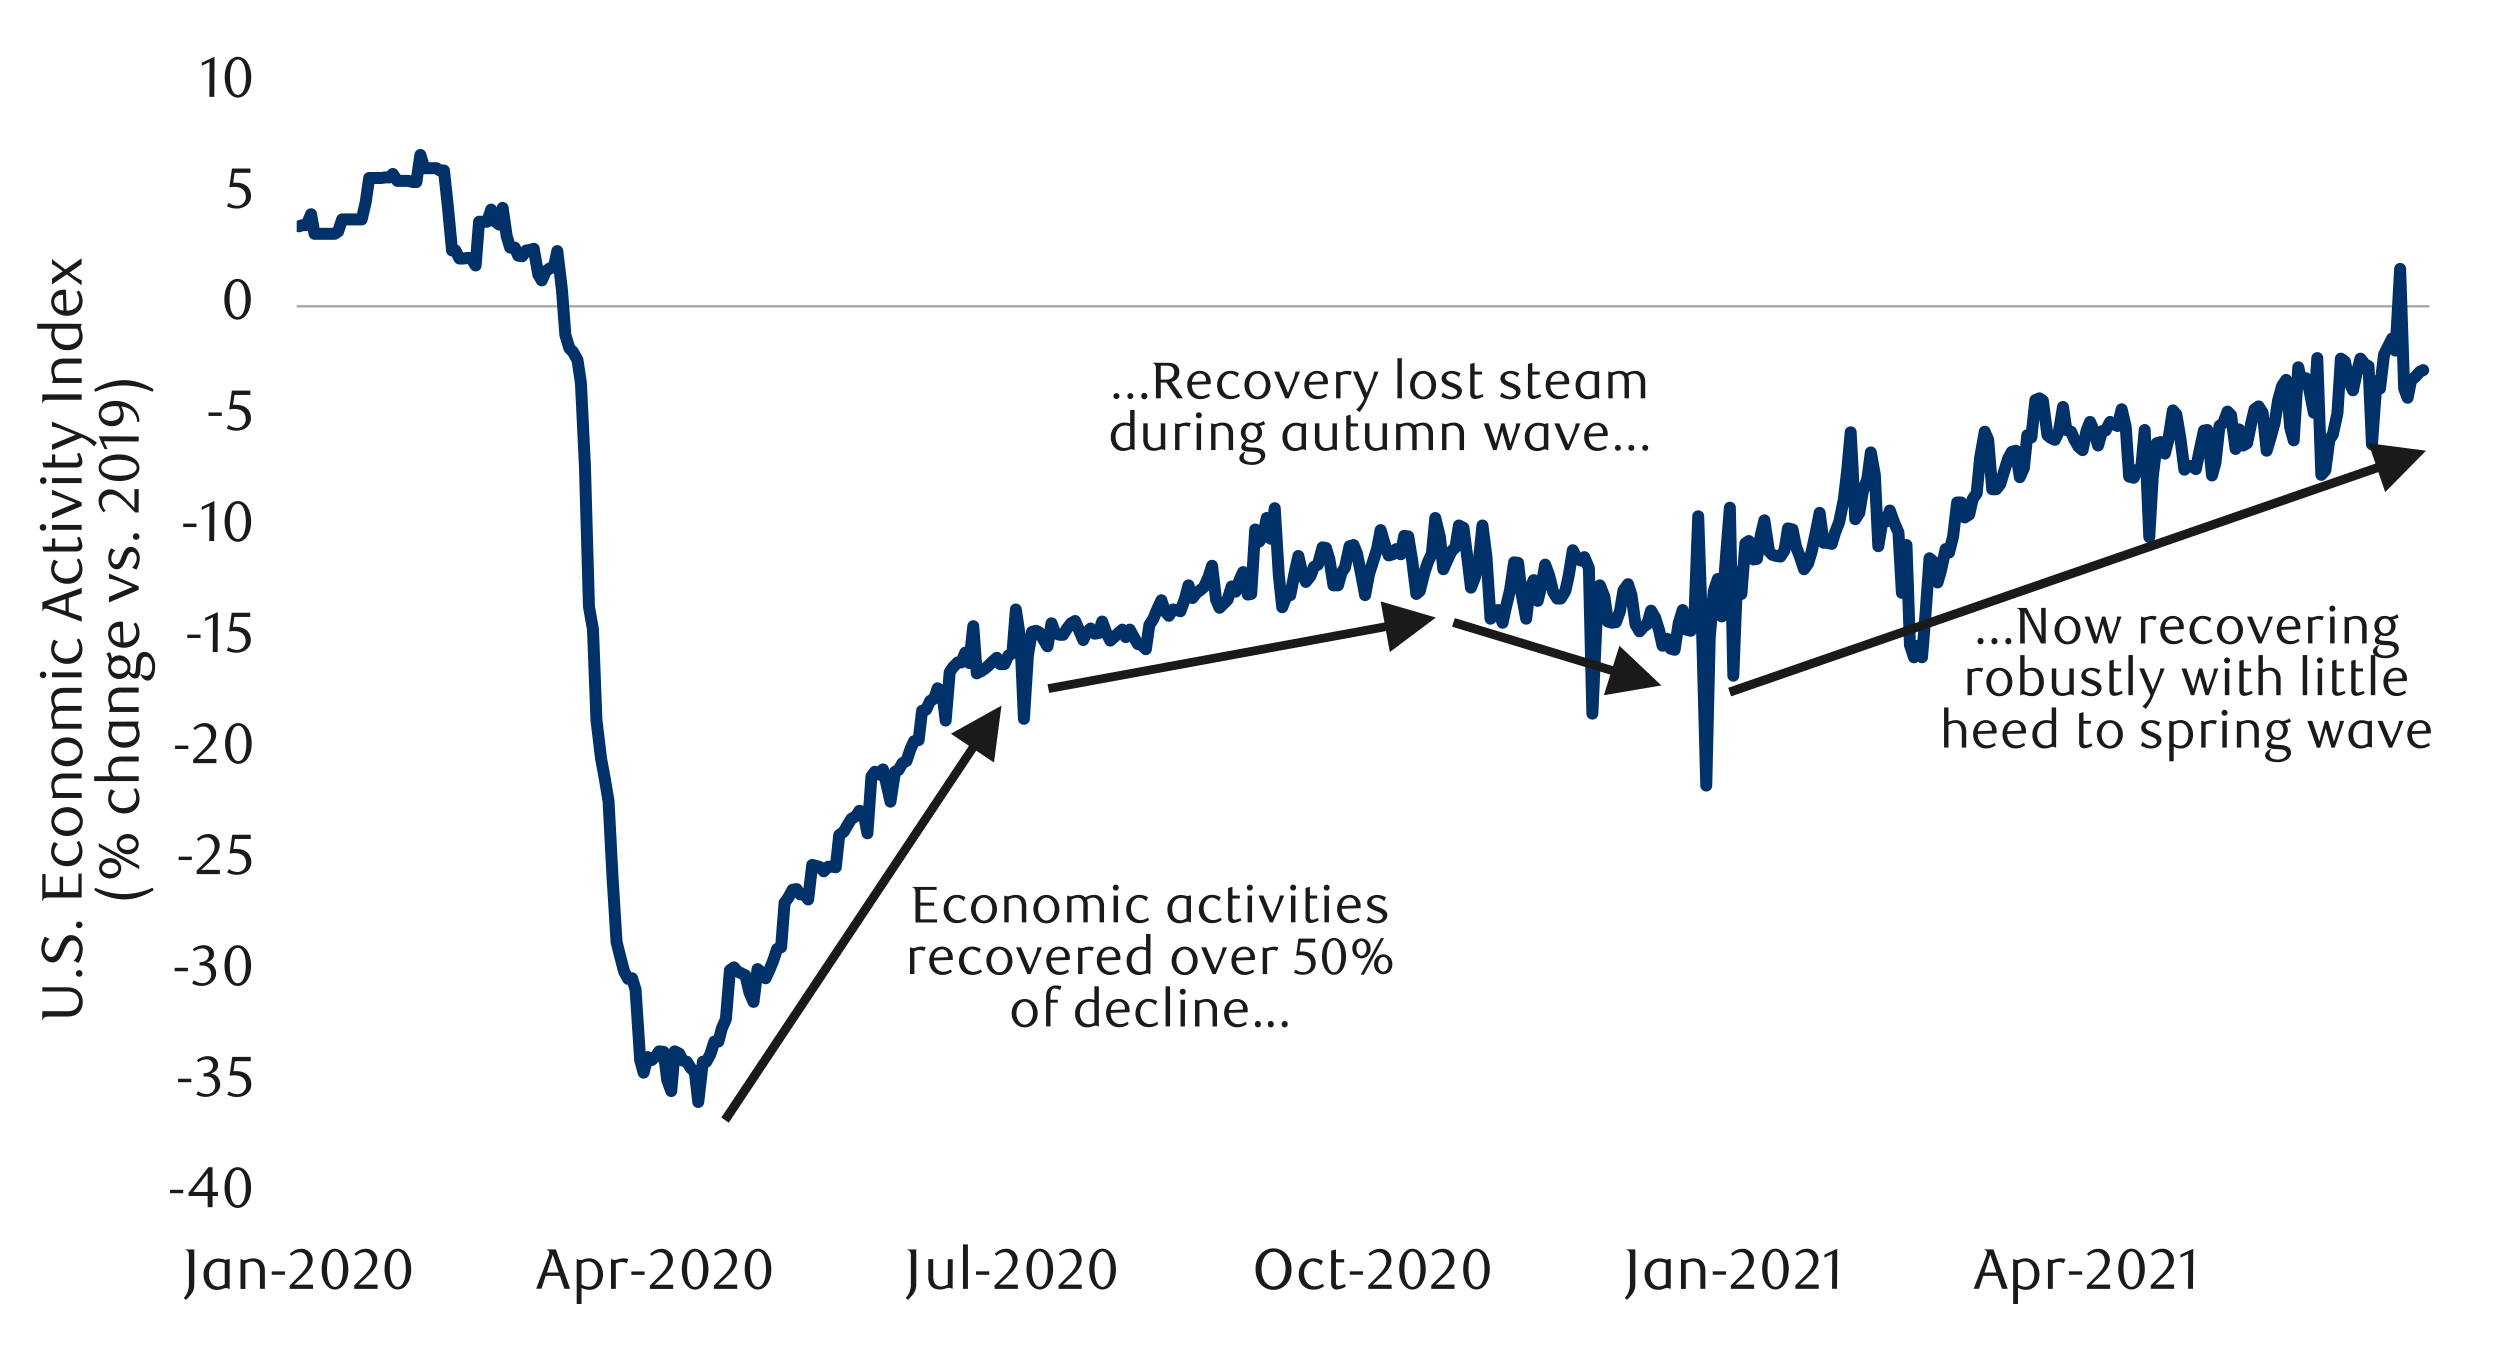 <svg id="_13" data-name="13" xmlns="http://www.w3.org/2000/svg" xmlns:xlink="http://www.w3.org/1999/xlink" viewBox="0 0 1460 790"><defs><clipPath id="clip-path"><rect x="31.14" y="-553.94" width="1431.36" height="1915.2" style="fill:none"/></clipPath><clipPath id="clip-path-2"><rect x="173.26" y="85.47" width="1247.23" height="563.47" style="fill:none"/></clipPath></defs><g style="clip-path:url(#clip-path)"><line x1="173.26" y1="178.88" x2="1418.82" y2="178.88" style="fill:none;stroke:#a6a6a6;stroke-linejoin:round;stroke-width:1.344px"/></g><g style="clip-path:url(#clip-path-2)"><polyline points="174.61 132.17 176.62 131.5 178.98 131.5 181.66 125.12 183.68 136.54 185.7 136.54 188.38 136.54 190.74 136.54 192.75 136.54 195.44 136.54 197.46 135.2 199.81 128.14 201.82 128.14 204.51 128.14 206.53 128.14 208.88 128.14 211.23 128.14 213.58 118.06 215.6 103.95 218.29 103.95 220.3 103.95 222.66 103.95 225.01 103.61 227.36 103.61 229.38 101.6 232.06 105.63 234.08 105.63 236.43 105.63 238.45 105.63 241.14 106.3 243.15 106.3 245.5 90.51 247.86 98.24 250.21 98.24 252.22 98.24 254.91 98.24 256.93 99.58 259.28 99.58 261.63 121.42 263.98 146.28 266 146.28 268.35 150.99 270.7 150.99 273.06 150.65 275.07 150.65 277.76 155.02 279.78 129.48 282.13 129.48 284.48 129.48 286.83 122.43 288.85 129.15 291.54 131.16 293.55 121.42 295.9 137.88 297.92 144.6 300.61 144.6 302.62 149.31 304.98 149.64 307.33 146.28 309.68 145.95 311.7 145.28 314.38 160.4 316.4 163.76 318.75 158.38 321.1 156.7 323.46 156.03 325.47 146.62 328.16 169.13 330.18 195.68 332.53 203.4 334.54 205.42 337.23 210.12 339.25 223.56 341.6 272.28 343.95 354.27 346.3 367.71 348.32 420.46 351.01 442.97 353.02 453.72 355.38 467.84 357.73 512.52 360.08 550.16 362.1 558.22 364.45 567.29 366.8 571.66 369.15 571.32 371.17 578.04 373.86 619.04 375.87 626.43 378.22 617.36 380.58 619.04 382.93 617.02 384.94 614 387.63 614.33 389.65 630.8 392 637.18 394.02 614 396.7 615.34 398.72 619.37 401.07 620.04 403.42 623.74 405.78 626.09 407.79 643.56 410.48 620.04 412.5 620.04 414.85 615.68 417.2 608.28 419.55 608.28 421.57 600.56 423.92 595.18 426.27 566.62 428.62 564.94 430.64 567.29 433.33 568.64 435.34 569.64 437.7 579.72 440.05 585.1 442.4 565.95 444.42 567.63 447.1 571.32 449.12 566.96 451.47 561.24 453.82 554.19 456.18 553.18 458.19 527.31 460.54 523.95 462.9 519.58 465.25 519.24 467.26 522.27 469.95 522.6 471.97 525.29 474.32 505.13 477.01 505.8 479.02 506.48 481.04 508.83 483.73 506.14 486.08 506.14 488.1 506.48 490.11 487.66 492.8 485.64 495.15 481.61 497.17 478.25 499.86 476.57 501.87 473.55 504.22 474.22 506.58 486.65 508.93 453.39 510.94 450.7 513.63 452.38 515.65 449.36 518 459.1 520.02 468.17 522.7 450.7 524.72 449.69 527.07 445.66 529.42 444.32 531.78 437.26 533.79 432.89 536.48 432.22 538.5 415.08 540.85 414.41 543.2 409.37 545.55 408.03 547.57 401.98 550.26 404 552.27 420.8 554.62 392.57 556.64 389.55 559.33 386.86 561.34 386.86 563.7 381.15 566.05 387.2 568.4 365.69 570.42 393.24 573.1 391.9 575.12 390.56 577.47 388.54 579.82 386.19 582.18 384.17 584.19 387.87 586.54 387.87 588.9 382.83 591.25 381.48 593.26 355.95 595.95 374.09 597.97 419.79 600.32 382.49 602.67 369.05 605.02 368.38 607.04 369.39 609.73 374.09 611.74 377.45 614.1 364.01 616.11 369.72 618.8 370.73 620.82 370.73 623.17 367.04 625.52 364.01 627.87 362.67 629.89 367.37 632.58 373.76 634.59 369.39 636.94 367.04 639.3 370.06 641.65 369.72 643.66 363 646.02 369.39 648.37 374.09 650.72 372.08 652.74 370.06 655.42 367.71 657.44 372.08 659.79 367.71 662.14 372.08 664.5 376.11 666.51 376.44 669.2 379.13 671.22 365.02 673.57 361.32 675.92 355.61 678.27 350.57 680.29 356.96 682.64 359.64 684.99 355.95 687.34 356.28 689.36 356.96 692.05 349.56 694.06 341.84 696.42 349.23 698.77 346.2 701.12 344.52 703.14 342.84 705.82 336.8 707.84 330.41 710.19 350.24 712.21 354.94 714.9 352.25 716.91 350.24 719.26 342.51 721.62 345.53 723.97 338.48 725.98 334.11 728.67 347.21 730.69 346.88 733.04 309.24 735.39 316.3 737.74 312.6 739.76 302.52 742.11 314.62 744.46 296.81 746.82 335.79 748.83 354.6 751.52 347.55 753.54 347.55 755.89 335.45 758.24 324.7 760.59 335.12 762.61 339.82 765.3 336.46 767.31 331.08 769.66 329.74 772.35 319.66 774.37 320 776.38 326.72 778.74 341.84 781.42 341.84 783.44 334.44 785.46 331.42 788.14 318.99 790.5 318.32 792.51 323.36 795.2 336.8 797.22 347.55 799.57 335.12 801.92 327.72 804.27 320.33 806.29 309.58 808.64 317.64 810.99 324.36 813.34 323.69 815.36 320.67 818.05 323.69 820.06 312.94 822.42 313.28 824.77 327.72 827.12 346.88 829.14 345.2 831.82 334.44 833.84 328.4 836.19 323.36 838.21 302.52 840.9 313.61 842.91 332.43 845.26 327.05 847.62 322.01 849.97 319.66 851.98 306.89 854.67 308.24 856.69 323.69 859.04 343.18 861.39 337.13 863.74 326.38 865.76 306.89 868.11 325.37 870.46 361.32 872.82 358.64 874.83 356.28 877.52 363.68 879.54 354.27 881.89 344.52 884.24 328.4 886.59 328.73 888.61 346.88 891.3 361.32 893.31 344.19 895.66 338.81 898.02 350.91 900.37 341.16 902.38 329.74 904.74 336.12 907.09 345.87 909.44 349.56 911.46 349.56 914.14 345.2 916.16 336.12 918.51 321.34 920.86 326.04 923.22 327.39 925.23 325.37 927.92 331.76 929.94 416.76 932.29 365.02 934.3 341.84 936.99 348.56 939.01 363 941.36 363.68 943.71 363.34 946.06 356.96 948.08 344.86 950.77 341.16 952.78 347.55 955.14 364.68 957.49 368.72 959.84 366.03 961.86 364.68 964.21 356.62 966.56 360.65 968.91 368.04 970.93 377.12 973.62 373.08 975.63 378.8 977.98 379.47 980.34 364.01 982.69 356.28 984.7 367.71 987.39 368.38 989.41 364.01 991.76 301.52 994.11 371.74 996.46 458.76 998.48 372.41 1000.83 345.2 1003.18 338.14 1005.54 359.98 1007.55 330.41 1010.24 296.48 1012.26 394.59 1014.61 334.11 1016.96 346.88 1019.31 317.31 1021.33 315.96 1024.02 326.72 1026.03 326.38 1028.38 312.27 1030.4 303.87 1033.09 322.01 1035.1 324.03 1037.46 324.7 1039.81 325.04 1042.16 321.34 1044.18 308.57 1046.86 309.24 1048.88 319.32 1051.23 325.37 1053.58 332.43 1055.94 329.07 1057.95 322.35 1060.3 311.6 1062.66 299.5 1065.01 316.97 1067.02 316.97 1069.71 317.64 1071.73 310.92 1074.08 304.88 1076.77 291.77 1078.78 274.64 1080.8 252.46 1083.49 303.2 1085.84 299.5 1087.86 287.07 1090.54 279.68 1092.56 264.22 1094.91 277.32 1096.93 318.99 1099.62 302.52 1101.63 304.54 1103.65 298.16 1106.34 305.55 1108.69 310.92 1110.7 346.2 1113.39 318.32 1115.41 376.78 1117.76 383.84 1120.11 377.12 1122.46 383.84 1124.48 358.97 1126.83 326.04 1129.18 328.06 1131.54 340.16 1133.55 333.1 1136.24 320.67 1138.26 322.68 1140.61 313.28 1142.96 293.45 1145.31 293.45 1147.33 302.19 1150.02 300.51 1152.03 291.44 1154.38 288.08 1156.4 267.24 1159.09 252.12 1161.1 256.83 1163.46 285.72 1165.81 285.72 1168.16 282.7 1170.18 275.98 1172.86 267.58 1174.88 263.88 1177.23 263.21 1179.58 278.67 1181.94 273.29 1183.95 254.14 1186.3 255.48 1188.66 233.64 1191.01 232.64 1193.02 233.98 1195.71 254.14 1197.73 255.82 1200.08 256.83 1202.43 251.79 1204.78 237.68 1206.8 251.12 1209.49 252.12 1211.5 256.83 1213.86 260.86 1216.21 262.88 1218.56 251.45 1220.58 246.41 1222.93 251.79 1225.28 260.19 1227.63 251.79 1229.65 251.45 1232.34 246.41 1234.35 247.76 1236.7 248.76 1239.06 239.02 1241.41 249.1 1243.42 278.33 1246.11 279 1248.13 274.3 1250.48 273.29 1252.5 251.12 1255.18 313.61 1257.2 278.67 1259.55 258.84 1261.9 258.17 1264.26 264.89 1266.27 257.16 1268.96 239.69 1270.98 242.04 1273.33 255.82 1275.68 274.3 1278.03 271.95 1280.05 272.28 1282.4 273.96 1284.75 262.2 1287.1 251.45 1289.12 251.12 1291.81 277.66 1293.82 270.27 1296.18 248.76 1298.53 246.75 1300.88 240.36 1302.9 242.38 1305.58 262.2 1307.6 250.78 1309.95 260.19 1312.3 258.84 1314.66 247.42 1316.67 239.02 1319.02 237.34 1321.38 241.04 1323.73 263.21 1325.74 256.49 1328.43 246.75 1330.45 233.64 1332.8 225.24 1335.15 221.88 1337.5 249.77 1339.52 257.16 1342.21 214.49 1344.22 223.9 1346.58 220.88 1348.59 227.26 1351.28 241.04 1353.3 209.12 1355.65 277.32 1358 274.64 1360.35 256.83 1362.37 253.8 1365.06 241.37 1367.07 209.45 1369.42 211.13 1372.11 223.56 1374.13 227.93 1376.14 218.52 1378.5 209.45 1381.18 212.81 1383.2 213.82 1385.22 259.52 1387.9 222.56 1389.92 226.92 1392.27 207.1 1394.96 201.72 1396.98 197.69 1398.99 204.75 1401.68 157.04 1404.03 226.92 1406.05 232.3 1408.06 222.22 1410.75 219.87 1413.1 217.18 1415.12 216.17" style="fill:none;stroke:#003168;stroke-linecap:round;stroke-linejoin:round;stroke-width:7px"/></g><path d="M143.54,693.63c0,5.77-1.6,10.24-4.67,10.24s-4.68-4.47-4.68-10.31,1.57-10.32,4.68-10.32S143.54,687.72,143.54,693.63Zm3.1,0c0-6.94-3.3-12-7.81-12s-7.71,5-7.71,12,3.31,11.81,7.71,11.81S146.64,700.54,146.64,693.59Zm-25.37,2.47h-8.44l8.44-10.95Zm6,2.41v-2.41h-3.14V681.64h-2.43l-11.62,15v1.81h11.18V705h2.87v-6.57ZM107,696.83v-2H99.28v2Z" style="fill:#1a1a1a"/><path d="M146.41,617.22H135.63l-1.54,11A19.3,19.3,0,0,1,137,628c3.23,0,6.74,1.17,6.74,5.94a5,5,0,0,1-4.87,5.07,8.84,8.84,0,0,1-5.18-1.7l-1,1.9a11.47,11.47,0,0,0,5.7,1.44c4.44,0,8.38-2.84,8.38-7.31,0-3.47-1.93-7.81-9-7.81-.47,0-1,0-1.47.06l.87-5.84h9.28ZM123.11,627c2.37-.87,4.24-2.4,4.24-5.1,0-3-2.47-5.11-6.11-5.11a10.67,10.67,0,0,0-6.24,2.33l.8,1.27a8.26,8.26,0,0,1,4.87-1.7,3.53,3.53,0,0,1,3.71,3.47c0,3-2.27,4.54-5.48,4.64v1.87h1.77c2.81,0,5,1.8,5,5.28a4.88,4.88,0,0,1-4.84,5,9,9,0,0,1-5.21-1.7l-1,1.9a11,11,0,0,0,5.54,1.44c4.41,0,8.44-3.17,8.44-7.25C128.58,629.94,126.38,627.3,123.11,627Zm-11.38,5v-2H104v2Z" style="fill:#1a1a1a"/><path d="M143.54,563.94c0,5.78-1.6,10.25-4.67,10.25s-4.68-4.47-4.68-10.31,1.57-10.32,4.68-10.32S143.54,558,143.54,563.94Zm3.1,0c0-6.94-3.3-11.95-7.81-11.95s-7.71,5-7.71,12,3.31,11.82,7.71,11.82S146.64,570.85,146.64,563.91Zm-25.9-1.74c2.37-.86,4.24-2.4,4.24-5.1,0-3-2.47-5.11-6.11-5.11a10.62,10.62,0,0,0-6.24,2.34l.8,1.27a8.2,8.2,0,0,1,4.87-1.71,3.53,3.53,0,0,1,3.71,3.47c0,3-2.27,4.54-5.48,4.64v1.87h1.77c2.81,0,5,1.81,5,5.28a4.88,4.88,0,0,1-4.84,5,9,9,0,0,1-5.21-1.7l-1,1.9a11,11,0,0,0,5.54,1.44c4.41,0,8.44-3.17,8.44-7.24C126.21,565.08,124,562.44,120.74,562.17Zm-11,5v-2H102v2Z" style="fill:#1a1a1a"/><path d="M146.41,487.5H135.63l-1.54,11a18,18,0,0,1,2.91-.27c3.23,0,6.74,1.17,6.74,5.94a5,5,0,0,1-4.87,5.08,8.85,8.85,0,0,1-5.18-1.71l-1,1.91a11.56,11.56,0,0,0,5.7,1.43c4.44,0,8.38-2.83,8.38-7.31,0-3.47-1.93-7.81-9-7.81-.47,0-1,0-1.47.07l.87-5.84h9.28Zm-18,23V508H117.47l5.27-4.91c2-1.9,5.54-5.27,5.54-9.37a6.45,6.45,0,0,0-6.61-6.65c-2.6,0-4.57,1-6.74,2.94l1,1.2a7.13,7.13,0,0,1,4.94-2.13c2.74,0,4.44,2.37,4.44,5.57,0,2.94-2.4,5.81-6.08,9.45l-4.4,4.37v2Zm-16.36-8.21v-2h-7.74v2Z" style="fill:#1a1a1a"/><path d="M143.87,434.23c0,5.77-1.6,10.25-4.67,10.25s-4.67-4.48-4.67-10.32,1.57-10.31,4.67-10.31S143.87,428.32,143.87,434.23Zm3.11,0c0-6.94-3.31-11.95-7.81-11.95s-7.71,5-7.71,12,3.3,11.81,7.71,11.81S147,441.14,147,434.19Zm-20.6,11.45v-2.47H115.43l5.28-4.9c2-1.91,5.54-5.28,5.54-9.38a6.45,6.45,0,0,0-6.61-6.65c-2.61,0-4.57,1-6.74,2.94l1,1.2a7.2,7.2,0,0,1,4.94-2.13c2.74,0,4.44,2.37,4.44,5.57,0,2.94-2.4,5.81-6.07,9.45l-4.41,4.37v2ZM110,437.43v-2h-7.75v2Z" style="fill:#1a1a1a"/><path d="M146.11,357.82H135.33l-1.54,11a18,18,0,0,1,2.91-.27c3.23,0,6.74,1.17,6.74,5.94a5,5,0,0,1-4.87,5.07,8.84,8.84,0,0,1-5.18-1.7l-1,1.9a11.47,11.47,0,0,0,5.7,1.44c4.44,0,8.38-2.84,8.38-7.31,0-3.47-1.93-7.81-9-7.81-.47,0-1,0-1.47.07l.87-5.85h9.28Zm-19,23,.13-23.4-7.44,3.44v1.8l4.54-2.17-.1,20.33Zm-10-8.21v-2h-7.74v2Z" style="fill:#1a1a1a"/><path d="M143.57,304.55c0,5.77-1.6,10.24-4.67,10.24s-4.67-4.47-4.67-10.31,1.56-10.32,4.67-10.32S143.57,298.64,143.57,304.55Zm3.11,0c0-6.94-3.31-11.95-7.81-11.95s-7.72,5-7.72,12,3.31,11.81,7.72,11.81S146.68,311.46,146.68,304.51ZM125.08,316l.13-23.4L117.77,296v1.8l4.54-2.17-.1,20.33Zm-10.35-8.21v-2H107v2Z" style="fill:#1a1a1a"/><path d="M146.18,228.1H135.39l-1.53,11a19.09,19.09,0,0,1,2.9-.27c3.24,0,6.75,1.17,6.75,6a5,5,0,0,1-4.88,5.07,8.9,8.9,0,0,1-5.17-1.7l-1,1.9a11.59,11.59,0,0,0,5.71,1.43c4.44,0,8.38-2.83,8.38-7.31,0-3.47-1.94-7.81-9-7.81-.47,0-1,0-1.47.07l.87-5.84h9.28Zm-16.66,14.79v-2h-7.75v2Z" style="fill:#1a1a1a"/><path d="M143.41,174.86c0,5.78-1.61,10.25-4.68,10.25s-4.67-4.47-4.67-10.31,1.57-10.32,4.67-10.32S143.41,169,143.41,174.86Zm3.1,0c0-6.94-3.3-12-7.81-12s-7.71,5-7.71,12,3.3,11.82,7.71,11.82S146.51,181.77,146.51,174.83Z" style="fill:#1a1a1a"/><path d="M146.24,98.42H135.46l-1.53,11a17.78,17.78,0,0,1,2.9-.27c3.24,0,6.74,1.17,6.74,5.94a5,5,0,0,1-4.87,5.08,8.89,8.89,0,0,1-5.18-1.71l-1,1.91a11.59,11.59,0,0,0,5.71,1.43c4.44,0,8.38-2.84,8.38-7.31,0-3.47-1.94-7.81-9-7.81-.46,0-1,0-1.46.07l.86-5.84h9.28Z" style="fill:#1a1a1a"/><path d="M143.64,45.15c0,5.77-1.6,10.25-4.67,10.25s-4.68-4.48-4.68-10.32,1.57-10.31,4.68-10.31S143.64,39.24,143.64,45.15Zm3.1,0c0-6.94-3.3-12-7.81-12s-7.71,5-7.71,12S134.53,57,138.93,57,146.74,52.06,146.74,45.11ZM125.15,56.56l.13-23.4-7.44,3.44v1.8l4.54-2.16-.1,20.32Z" style="fill:#1a1a1a"/><path d="M1280.7,752.65l.14-23.39-7.45,3.43v1.81l4.54-2.17-.1,20.32Zm-11,0v-2.47h-11l5.27-4.9c2-1.91,5.54-5.28,5.54-9.38a6.44,6.44,0,0,0-6.6-6.64c-2.61,0-4.58,1-6.75,2.93l1,1.2a7.2,7.2,0,0,1,4.94-2.13c2.74,0,4.44,2.37,4.44,5.57,0,2.94-2.4,5.81-6.07,9.45l-4.41,4.37v2Zm-20.23-11.41c0,5.77-1.6,10.25-4.67,10.25s-4.68-4.48-4.68-10.32,1.57-10.31,4.68-10.31S1249.46,735.33,1249.46,741.24Zm3.1,0c0-7-3.3-12-7.81-12s-7.71,5-7.71,12,3.31,11.82,7.71,11.82S1252.56,748.15,1252.56,741.21Zm-20.26,11.44v-2.47h-11l5.28-4.9c2-1.91,5.54-5.28,5.54-9.38a6.45,6.45,0,0,0-6.61-6.64c-2.6,0-4.57,1-6.74,2.93l1,1.2a7.2,7.2,0,0,1,5-2.13c2.73,0,4.43,2.37,4.43,5.57,0,2.94-2.4,5.81-6.07,9.45l-4.41,4.37v2ZM1216,744.44v-2h-7.75v2Zm-9.78-9.11a9.41,9.41,0,0,0-2.81-.47c-2.27,0-3.8,1-5.17,1a3.55,3.55,0,0,1-1.77-.5H1196v17.32h2.84V738a6.69,6.69,0,0,1,3.41-1,7.16,7.16,0,0,1,3,.73Zm-30.55,0v26.2h2.84v-9.41a10.78,10.78,0,0,0,4.54,1.17c5.34,0,8-4.51,8-9.08a10.54,10.54,0,0,0-2.17-6.48,7.45,7.45,0,0,0-5.87-2.87c-2.47,0-3.48,1-4.94,1a4.66,4.66,0,0,1-2-.5Zm2.84,2.77a6.91,6.91,0,0,1,3.94-1.4c3.67,0,5.61,3.34,5.61,7.28,0,4.84-2,7.47-5.34,7.47a7.66,7.66,0,0,1-4.21-1.37Zm-6,14.55-8.34-23h-5.31v.3c1.87.36,1.77,1.83.77,4.44l-7,18.25h3.11l2.47-7.54h8.34l2.61,7.54Zm-6.57-9.48h-7.05l3.44-10.44Zm-93.14,9.48.14-23.39-7.45,3.43v1.81l4.54-2.17-.1,20.32Zm-10.68,0v-2.47h-11l5.28-4.9c2-1.91,5.54-5.28,5.54-9.38a6.45,6.45,0,0,0-6.61-6.64c-2.6,0-4.57,1-6.74,2.93l1,1.2a7.16,7.16,0,0,1,4.94-2.13c2.73,0,4.44,2.37,4.44,5.57,0,2.94-2.41,5.81-6.08,9.45l-4.41,4.37v2Zm-20.56-11.41c0,5.77-1.6,10.25-4.67,10.25s-4.68-4.48-4.68-10.32,1.57-10.31,4.68-10.31S1041.5,735.33,1041.5,741.24Zm3.11,0c0-7-3.31-12-7.82-12s-7.71,5-7.71,12,3.31,11.82,7.71,11.82S1044.61,748.15,1044.61,741.21Zm-20.27,11.44v-2.47h-10.95l5.28-4.9c2-1.91,5.54-5.28,5.54-9.38a6.45,6.45,0,0,0-6.61-6.64c-2.6,0-4.57,1-6.74,2.93l1,1.2a7.16,7.16,0,0,1,4.94-2.13c2.73,0,4.44,2.37,4.44,5.57,0,2.94-2.41,5.81-6.08,9.45l-4.41,4.37v2ZM1008,744.44v-2h-7.75v2Zm-12.09,8.21V742.47a8.86,8.86,0,0,0-1.2-5c-1.13-1.67-3-2.57-5.67-2.57-2.47,0-3.67,1-5.14,1a3.93,3.93,0,0,1-1.77-.5h-.44v17.32h2.84V738a7.46,7.46,0,0,1,4.11-1.3,4,4,0,0,1,3.57,2A8.22,8.22,0,0,1,993,743v9.68Zm-23.1-14.88v12.11a6.54,6.54,0,0,1-3.83,1.41,4.7,4.7,0,0,1-3-1c-1.6-1.27-2.41-3.4-2.41-6.24,0-4.91,2.84-7.21,5.88-7.21A6.73,6.73,0,0,1,972.8,737.77Zm2.88-2.64-2.48.57a12.45,12.45,0,0,0-4.1-.77,8.12,8.12,0,0,0-5,1.67,9.13,9.13,0,0,0-3.64,7.64,10.2,10.2,0,0,0,1.94,6.28,7.5,7.5,0,0,0,6.08,2.74c2.43,0,3.73-1.11,5.1-1.11a3.16,3.16,0,0,1,1.64.5h.47Zm-25.94-5.47v.3a2.13,2.13,0,0,1,1.53.83c.61.77.61,2,.61,3.47v15.42a11.75,11.75,0,0,1-3,8.32l1.37,1.1c2.2-2.54,4.77-4.41,4.77-9V729.66Zm-82.82,11.58c0,5.77-1.6,10.25-4.67,10.25s-4.67-4.48-4.67-10.32,1.56-10.31,4.67-10.31S866.92,735.33,866.92,741.24Zm3.11,0c0-7-3.31-12-7.81-12s-7.72,5-7.72,12,3.31,11.82,7.72,11.82S870,748.15,870,741.21Zm-20.6,11.44v-2.47H838.48l5.28-4.9c2-1.91,5.54-5.28,5.54-9.38a6.45,6.45,0,0,0-6.61-6.64c-2.61,0-4.57,1-6.74,2.93l1,1.2a7.2,7.2,0,0,1,4.94-2.13c2.74,0,4.44,2.37,4.44,5.57,0,2.94-2.4,5.81-6.07,9.45l-4.41,4.37v2Zm-19.89-11.41c0,5.77-1.61,10.25-4.68,10.25s-4.67-4.48-4.67-10.32,1.57-10.31,4.67-10.31S829.54,735.33,829.54,741.24Zm3.1,0c0-7-3.3-12-7.81-12s-7.71,5-7.71,12,3.3,11.82,7.71,11.82S832.64,748.15,832.64,741.21Zm-19.93,11.44v-2.47h-11l5.28-4.9c2-1.91,5.54-5.28,5.54-9.38a6.45,6.45,0,0,0-6.61-6.64c-2.6,0-4.57,1-6.74,2.93l1,1.2a7.16,7.16,0,0,1,4.94-2.13c2.73,0,4.44,2.37,4.44,5.57,0,2.94-2.41,5.81-6.08,9.45l-4.41,4.37v2ZM796,744.44v-2h-7.74v2Zm-10,6.85-.67-1.44a10.63,10.63,0,0,1-3.47,1.07c-1,0-1.67-.47-1.67-1.74V737.23H785v-1.9h-4.78v-5.67l-2.83.76v18.76a4.49,4.49,0,0,0,.83,2.91,3.15,3.15,0,0,0,2.47,1A11.19,11.19,0,0,0,786,751.29Zm-12.75-.2-.77-1.47a8.48,8.48,0,0,1-4.74,1.57c-3.3,0-6.17-2.77-6.17-7.75,0-4,2.63-6.77,5.27-6.77a6.51,6.51,0,0,1,4.57,2.33l1.17-2.53a10.68,10.68,0,0,0-5.7-1.61c-4.81,0-8.42,4-8.42,9.45,0,5.27,3.54,8.85,8.42,8.85A10,10,0,0,0,773.29,751.09Zm-22.5-9.92c0,5.91-2.87,10.08-7,10.08s-7-4.17-7-10.08,2.84-10.08,7-10.08S750.79,735.23,750.79,741.17Zm3.47,0c0-7.51-4.74-12.12-10.48-12.12s-10.51,4.61-10.51,12.12,4.77,12.12,10.51,12.12S754.26,748.65,754.26,741.17Zm-105.64.07c0,5.77-1.61,10.25-4.68,10.25s-4.67-4.48-4.67-10.32,1.57-10.31,4.67-10.31S648.62,735.33,648.62,741.24Zm3.1,0c0-7-3.3-12-7.81-12s-7.71,5-7.71,12,3.3,11.82,7.71,11.82S651.72,748.15,651.72,741.21Zm-19.93,11.44v-2.47H620.84l5.28-4.9c2-1.91,5.54-5.28,5.54-9.38a6.45,6.45,0,0,0-6.61-6.64c-2.6,0-4.57,1-6.74,2.93l1,1.2a7.2,7.2,0,0,1,4.94-2.13c2.74,0,4.44,2.37,4.44,5.57,0,2.94-2.4,5.81-6.07,9.45l-4.41,4.37v2ZM611.9,741.24c0,5.77-1.61,10.25-4.68,10.25s-4.67-4.48-4.67-10.32,1.57-10.31,4.67-10.31S611.9,735.33,611.9,741.24Zm3.1,0c0-7-3.3-12-7.81-12s-7.71,5-7.71,12,3.3,11.82,7.71,11.82S615,748.15,615,741.21Zm-20.59,11.44v-2.47H583.46l5.27-4.9c2-1.91,5.54-5.28,5.54-9.38a6.45,6.45,0,0,0-6.61-6.64c-2.6,0-4.57,1-6.74,2.93l1,1.2a7.16,7.16,0,0,1,4.94-2.13c2.74,0,4.44,2.37,4.44,5.57,0,2.94-2.41,5.81-6.08,9.45l-4.4,4.37v2Zm-16.69-8.21v-2H570v2Zm-12.46-17.76h-2.87v26h2.87Zm-8.87,8.65h-2.87V750a7.21,7.21,0,0,1-4.08,1.31,4,4,0,0,1-3.57-2A8.2,8.2,0,0,1,545,745v-9.68h-2.87v10.18a8.53,8.53,0,0,0,1.2,5c1.13,1.67,3,2.57,5.67,2.57,2.47,0,3.67-1,5.14-1a4.06,4.06,0,0,1,1.77.5h.44Zm-26.57-5.67v.3a2.13,2.13,0,0,1,1.53.83c.6.77.6,2,.6,3.47v15.42a11.75,11.75,0,0,1-3,8.32l1.37,1.1c2.2-2.54,4.77-4.41,4.77-9V729.66Zm-82.49,11.58c0,5.77-1.6,10.25-4.67,10.25S438,747,438,741.17s1.56-10.31,4.67-10.31S447.33,735.33,447.33,741.24Zm3.11,0c0-7-3.31-12-7.81-12s-7.71,5-7.71,12,3.3,11.82,7.71,11.82S450.44,748.15,450.44,741.21Zm-19.93,11.44v-2.47H419.56l5.27-4.9c2-1.91,5.55-5.28,5.55-9.38a6.45,6.45,0,0,0-6.61-6.64c-2.61,0-4.58,1-6.75,2.93l1,1.2a7.2,7.2,0,0,1,4.94-2.13c2.74,0,4.44,2.37,4.44,5.57,0,2.94-2.4,5.81-6.07,9.45l-4.41,4.37v2Zm-19.9-11.41c0,5.77-1.6,10.25-4.67,10.25s-4.67-4.48-4.67-10.32,1.57-10.31,4.67-10.31S410.61,735.33,410.61,741.24Zm3.11,0c0-7-3.31-12-7.81-12s-7.71,5-7.71,12,3.3,11.82,7.71,11.82S413.72,748.15,413.72,741.21Zm-20.6,11.44v-2.47H382.17l5.28-4.9c2-1.91,5.54-5.28,5.54-9.38a6.45,6.45,0,0,0-6.61-6.64c-2.6,0-4.57,1-6.74,2.93l1,1.2a7.16,7.16,0,0,1,4.94-2.13c2.73,0,4.44,2.37,4.44,5.57,0,2.94-2.41,5.81-6.08,9.45l-4.41,4.37v2Zm-16.69-8.21v-2h-7.74v2ZM367,735.33a9.41,9.41,0,0,0-2.81-.47c-2.27,0-3.8,1-5.17,1a3.55,3.55,0,0,1-1.77-.5h-.43v17.32h2.83V738a6.69,6.69,0,0,1,3.41-1,7.16,7.16,0,0,1,3,.73Zm-30.21,0v26.2h2.83v-9.41a10.85,10.85,0,0,0,4.54,1.17c5.34,0,8-4.51,8-9.08a10.54,10.54,0,0,0-2.17-6.48,7.47,7.47,0,0,0-5.88-2.87c-2.47,0-3.47,1-4.94,1a4.69,4.69,0,0,1-2-.5Zm2.83,2.77a7,7,0,0,1,3.94-1.4c3.68,0,5.61,3.34,5.61,7.28,0,4.84-2,7.47-5.34,7.47a7.68,7.68,0,0,1-4.21-1.37Zm-6.67,14.55-8.35-23h-5.3v.3c1.87.36,1.77,1.83.76,4.44l-6.94,18.25h3.1l2.47-7.54H327l2.6,7.54Zm-6.58-9.48h-7l3.44-10.44ZM237,741.24c0,5.77-1.61,10.25-4.68,10.25s-4.67-4.48-4.67-10.32,1.57-10.31,4.67-10.31S237,735.33,237,741.24Zm3.1,0c0-7-3.3-12-7.81-12s-7.71,5-7.71,12,3.3,11.82,7.71,11.82S240.14,748.15,240.14,741.21Zm-19.59,11.44v-2.47h-11l5.27-4.9c2-1.91,5.54-5.28,5.54-9.38a6.44,6.44,0,0,0-6.61-6.64c-2.6,0-4.57,1-6.74,2.93l1,1.2a7.16,7.16,0,0,1,4.94-2.13c2.74,0,4.44,2.37,4.44,5.57,0,2.94-2.4,5.81-6.08,9.45l-4.4,4.37v2Zm-20.23-11.41c0,5.77-1.6,10.25-4.67,10.25S191,747,191,741.17s1.57-10.31,4.68-10.31S200.32,735.33,200.32,741.24Zm3.1,0c0-7-3.3-12-7.81-12s-7.71,5-7.71,12,3.31,11.82,7.71,11.82S203.42,748.15,203.42,741.21Zm-20.59,11.44v-2.47h-11l5.27-4.9c2-1.91,5.54-5.28,5.54-9.38a6.44,6.44,0,0,0-6.61-6.64c-2.6,0-4.57,1-6.74,2.93l1,1.2a7.16,7.16,0,0,1,4.94-2.13c2.74,0,4.44,2.37,4.44,5.57,0,2.94-2.4,5.81-6.08,9.45l-4.4,4.37v2Zm-16.36-8.21v-2h-7.74v2Zm-11.75,8.21V742.47a8.86,8.86,0,0,0-1.2-5c-1.14-1.67-3-2.57-5.68-2.57-2.47,0-3.67,1-5.14,1a3.92,3.92,0,0,1-1.76-.5h-.44v17.32h2.84V738a7.45,7.45,0,0,1,4.1-1.3,4,4,0,0,1,3.58,2,8.22,8.22,0,0,1,.83,4.27v9.68Zm-23.43-14.88v12.11a6.58,6.58,0,0,1-3.84,1.41,4.7,4.7,0,0,1-3-1c-1.6-1.27-2.4-3.4-2.4-6.24,0-4.91,2.84-7.21,5.87-7.21A6.74,6.74,0,0,1,131.29,737.77Zm2.87-2.64-2.47.57a12.46,12.46,0,0,0-4.11-.77,8.07,8.07,0,0,0-5,1.67,9.11,9.11,0,0,0-3.64,7.64,10.2,10.2,0,0,0,1.93,6.28,7.53,7.53,0,0,0,6.08,2.74c2.44,0,3.74-1.11,5.11-1.11a3.15,3.15,0,0,1,1.63.5h.47Zm-25.94-5.47v.3a2.15,2.15,0,0,1,1.54.83c.6.77.6,2,.6,3.47v15.42a11.7,11.7,0,0,1-3,8.32l1.37,1.1c2.21-2.54,4.78-4.41,4.78-9V729.66Z" style="fill:#1a1a1a"/><path d="M30.36,151.4v2.93c1.51.51,3.34,1.84,6.28,4.11l-6.28,4.27v3.41L39,160.24l8.65,6.35v-2.91a29.21,29.21,0,0,1-7.08-4.51l7.08-4.9v-3.41l-9.48,6.51Zm6.38,20.86.33,9.08c-3.34-.27-5.4-2.44-5.4-5.24,0-2,1.53-3.87,4.33-3.87A6.36,6.36,0,0,1,36.74,172.26Zm1.77-3c-.34,0-.87-.06-1.2-.06-4.91,0-7.41,3.3-7.41,7,0,4.71,4,8.21,9.18,8.21s9.14-3.44,9.14-8.28a10.05,10.05,0,0,0-2.1-6.41l-1.47.77a8.82,8.82,0,0,1,1.57,4.71c0,3.57-2.81,6.21-7.34,6.21ZM21.72,189.08V192h8.81a9.81,9.81,0,0,0-.63,3.54,8.94,8.94,0,0,0,9.38,8.95,9.89,9.89,0,0,0,5.9-1.67,7.43,7.43,0,0,0,3.08-6.31c0-2.57-1.07-3.91-1.07-5.34a2.78,2.78,0,0,1,.5-1.57v-.47ZM45.05,192a5.76,5.76,0,0,1,1.24,3.51c0,4.07-3.64,5.91-7,5.91-5.14,0-7.51-2.94-7.51-6.31a8.65,8.65,0,0,1,.64-3.11Zm2.64,17.43H37.51a8.82,8.82,0,0,0-5,1.2c-1.67,1.14-2.57,3-2.57,5.67,0,2.48,1,3.68,1,5.15a3.92,3.92,0,0,1-.5,1.76v.44H47.69v-2.84H33a7.45,7.45,0,0,1-1.3-4.1,4,4,0,0,1,2-3.58,8.24,8.24,0,0,1,4.28-.83h9.68Zm-23,20.89v5.28H25a2.3,2.3,0,0,1,.83-1.54c.77-.6,2-.6,3.48-.6H47.69v-3.14Zm5.67,15.93v2.87a24.92,24.92,0,0,1,6.28,1.8l7.54,3-13.82,5.71v3.2l17.33-7.31a18.13,18.13,0,0,1,7.24,5.28l1.67-2.31a36.23,36.23,0,0,0-8.91-5Zm16,18.16-1.44.66A10.53,10.53,0,0,1,46,268.5c0,1-.47,1.66-1.73,1.66H32.27v-4.77H30.36v4.77H24.69l.77,2.84H44.22a4.44,4.44,0,0,0,2.9-.83,3.17,3.17,0,0,0,1-2.47A11.19,11.19,0,0,0,46.32,264.36Zm-21.2,14.35a1.92,1.92,0,1,0,2,1.94A1.95,1.95,0,0,0,25.12,278.71Zm5.24.47v2.87H47.69v-2.87ZM44.18,293.8l-13.82,5.77v3.24l17.33-7.31v-2.1l-17.33-7.35V289a23.93,23.93,0,0,1,6.28,1.83ZM25.12,306.08a1.92,1.92,0,1,0,0,3.84,1.92,1.92,0,1,0,0-3.84Zm5.24.47v2.87H47.69v-2.87Zm16,6.87-1.44.67A10.54,10.54,0,0,1,46,317.56c0,1-.47,1.67-1.73,1.67H32.27v-4.77H30.36v4.77H24.69l.77,2.84H44.22a4.44,4.44,0,0,0,2.9-.83,3.17,3.17,0,0,0,1-2.47A11.26,11.26,0,0,0,46.32,313.42Zm-.2,12.76-1.47.76a8.45,8.45,0,0,1,1.57,4.74c0,3.31-2.77,6.18-7.75,6.18-4,0-6.77-2.64-6.77-5.27A6.53,6.53,0,0,1,34,328l-2.54-1.17a10.8,10.8,0,0,0-1.6,5.71c0,4.81,4,8.41,9.44,8.41,5.28,0,8.85-3.53,8.85-8.41A10,10,0,0,0,46.12,326.18Zm1.57,17.09-23,8.34v5.31H25c.37-1.87,1.83-1.77,4.44-.77l18.26,6.94V360l-7.55-2.47v-8.34l7.55-2.61Zm-9.48,6.57v7.05l-10.45-3.44Zm7.91,23.07-1.47.77a8.4,8.4,0,0,1,1.57,4.74c0,3.3-2.77,6.17-7.75,6.17-4,0-6.77-2.64-6.77-5.27A6.53,6.53,0,0,1,34,374.74l-2.54-1.16a10.74,10.74,0,0,0-1.6,5.7c0,4.81,4,8.42,9.44,8.42,5.28,0,8.85-3.54,8.85-8.42A10,10,0,0,0,46.12,372.91Zm-21,19.29a1.92,1.92,0,1,0,0,3.84,1.92,1.92,0,1,0,0-3.84Zm5.24.47v2.87H47.69v-2.87Zm17.33,9.05H37.57a9.32,9.32,0,0,0-4.77,1,6,6,0,0,0-2.9,5.47,10.93,10.93,0,0,0,1.66,5.51,6.46,6.46,0,0,0-1.66,4.51c0,2.47,1,3.63,1,5.1a4.1,4.1,0,0,1-.5,1.81v.43H47.69v-2.8H33a7.64,7.64,0,0,1-1.3-4,3.56,3.56,0,0,1,2-3.24,6.24,6.24,0,0,1,2.81-.4H47.69v-2.84H37.54a11.41,11.41,0,0,0-4.41.5,6.7,6.7,0,0,1-1.4-3.94,4.07,4.07,0,0,1,2.07-3.5,9,9,0,0,1,4.27-.74h9.62Zm-8.58,31.94c4.1,0,7.41,2.3,7.41,5.34s-3.31,5.38-7.41,5.38-7.38-2.31-7.38-5.38S35,433.66,39.11,433.66Zm0-3c-5.34,0-9.18,3.74-9.18,8.38s3.84,8.45,9.18,8.45,9.21-3.74,9.21-8.45S44.52,430.62,39.11,430.62Zm8.58,21.1H37.51a8.82,8.82,0,0,0-5,1.2c-1.67,1.14-2.57,3-2.57,5.68,0,2.47,1,3.67,1,5.14a4,4,0,0,1-.5,1.77v.43H47.69V463.1H33a7.43,7.43,0,0,1-1.3-4.1,4,4,0,0,1,2-3.58,8.24,8.24,0,0,1,4.28-.83h9.68Zm-8.58,22.66c4.1,0,7.41,2.31,7.41,5.35s-3.31,5.37-7.41,5.37-7.38-2.3-7.38-5.37S35,474.38,39.11,474.38Zm0-3c-5.34,0-9.18,3.74-9.18,8.38s3.84,8.44,9.18,8.44,9.21-3.74,9.21-8.44S44.52,471.35,39.11,471.35Zm7,19.72-1.47.77a8.45,8.45,0,0,1,1.57,4.74c0,3.31-2.77,6.18-7.75,6.18-4,0-6.77-2.64-6.77-5.28A6.5,6.5,0,0,1,34,492.91l-2.54-1.17a10.8,10.8,0,0,0-1.6,5.71c0,4.81,4,8.41,9.44,8.41,5.28,0,8.85-3.54,8.85-8.41A10,10,0,0,0,46.12,491.07Zm-.37,19.06V521H36.84v-9h-2v9H26.62V510.44H24.69v15.78H25a2.15,2.15,0,0,1,.83-1.5c.77-.6,2-.6,3.48-.6H47.69v-14Zm.47,28a1.92,1.92,0,1,0,0,3.84,1.92,1.92,0,1,0,0-3.84Zm-20.06,8.88a14.23,14.23,0,0,0-2.07,6.88c0,4,2.47,8.08,6.61,8.08,3.54,0,5.17-3.51,6.54-6.75,1.3-3.07,2.6-6.07,5.24-6.07,2.17,0,3.77,2.1,3.77,4.94A10.52,10.52,0,0,1,43,561.07l2.87,1.27a15.55,15.55,0,0,0,2.47-8.08c0-4.17-2.64-8.14-7-8.14-3.74,0-5.24,3.6-6.54,6.91-1.2,2.9-2.3,5.81-4.94,5.81-2.2,0-3.71-2-3.71-4.64A7.83,7.83,0,0,1,29,548.32Zm20.06,19.5a1.92,1.92,0,1,0,0,3.84,1.92,1.92,0,1,0,0-3.84Zm-21.53,10V579H39.08c4.17,0,7,1.81,7,5.71,0,3.14-1.84,5.84-6.55,5.84H24.69v5.25H25a2.15,2.15,0,0,1,.83-1.51c.77-.63,2-.63,3.48-.63H39.38c6.2,0,8.94-3.94,8.94-8.58s-2.87-8.48-9.11-8.48Z" style="fill:#1a1a1a"/><path d="M89.75,227.4C86,225.07,79.83,222,72.36,222A33.48,33.48,0,0,0,55,227.4l.63,1.41a41.53,41.53,0,0,1,16.73-3.71,42.3,42.3,0,0,1,16.72,3.71ZM69,237.25a8.22,8.22,0,0,1,1.37,4.14c0,2.57-1.9,4.41-5.68,4.41-3.43,0-5.57-1.94-5.57-4,0-1.5.9-2.8,3-3.67a14.28,14.28,0,0,1,5.64-.93C68.15,237.22,68.48,237.22,69,237.25Zm12.42,8.91c0-6.77-5.94-12-14-12-6.81,0-9.78,3.84-9.78,7.54s2.8,7.21,7.71,7.21c4.44,0,6.94-2.94,6.94-6.51a9.93,9.93,0,0,0-1.53-5,11.69,11.69,0,0,1,4.4,1.2,9.32,9.32,0,0,1,5,8Zm-.4,8.78-23.4-.13L61,262.25h1.8l-2.17-4.54,20.33.1ZM69.55,268.5c5.78,0,10.25,1.6,10.25,4.67s-4.47,4.67-10.32,4.67-10.31-1.57-10.31-4.67S63.64,268.5,69.55,268.5Zm0-3.11c-6.94,0-11.95,3.31-11.95,7.81s5,7.71,12,7.71,11.82-3.3,11.82-7.71S76.46,265.39,69.52,265.39ZM81,285.65H78.5v11l-4.91-5.27c-1.9-2-5.27-5.54-9.38-5.54a6.44,6.44,0,0,0-6.64,6.61c0,2.6,1,4.57,2.94,6.74l1.2-1a7.14,7.14,0,0,1-2.14-4.94c0-2.74,2.37-4.44,5.58-4.44,2.93,0,5.8,2.4,9.44,6.08l4.37,4.4h2ZM79.5,311.42a1.92,1.92,0,1,0,0,3.84,1.92,1.92,0,1,0,0-3.84Zm-14.69,8.81a12.36,12.36,0,0,0-1.6,5.65c0,3.33,1.9,6.57,5.07,6.57,2.84,0,4.14-2.87,5.21-5.54.94-2.37,1.8-4.61,3.61-4.61,1.5,0,2.73,1.61,2.73,3.74s-1.43,4.21-2.67,5.48l2.47,1.17a13.61,13.61,0,0,0,2-6.65c0-3.4-2-6.64-5.37-6.64-3,0-4.11,3-5.18,5.74-.83,2.3-1.63,4.41-3.4,4.41-1.5,0-2.67-1.5-2.67-3.44a6.45,6.45,0,0,1,2.34-4.67Zm12.65,22.54-13.82,5.77v3.24L81,344.47v-2.1L63.64,335v2.91a23.93,23.93,0,0,1,6.28,1.83ZM70,366.1l.33,9.08c-3.34-.27-5.4-2.44-5.4-5.24,0-2,1.53-3.87,4.33-3.87A6.36,6.36,0,0,1,70,366.1Zm1.77-3c-.34,0-.87-.07-1.2-.07-4.91,0-7.41,3.31-7.41,7.05,0,4.7,4,8.21,9.18,8.21s9.14-3.44,9.14-8.28a10.05,10.05,0,0,0-2.1-6.41l-1.47.77A8.82,8.82,0,0,1,79.5,369c0,3.57-2.8,6.21-7.34,6.21Zm-2.1,22.6c2.6,0,4.77,1.5,4.77,3.91s-2.17,3.9-4.77,3.9-4.78-1.53-4.78-3.9S67.11,385.66,69.69,385.66Zm-5.51-4.84-2.14.87a9,9,0,0,1,1.87,4.9,7,7,0,0,0-.7,3,6.41,6.41,0,0,0,11.85,3.84c1.4,2,2.6,2.77,4,2.77a2.47,2.47,0,0,0,2.27-1.6c.7-1.54.7-3.74.8-5.81.14-2.8.57-5.31,3-5.31s3.74,3.07,3.74,5.71c0,3.61-1.4,5.44-3.47,5.44a6.08,6.08,0,0,1-3.27-1.2v.43c1,2.31,2.57,3.58,4.14,3.58,2.4,0,4.34-2.94,4.34-8.22a10.1,10.1,0,0,0-2.31-6.77,5.12,5.12,0,0,0-3.77-1.77c-4.1,0-4.87,3.77-5.07,7.24a25.23,25.23,0,0,1-.4,4.51c-.24.7-.6,1.07-1.27,1.07s-1.27-.4-2-1.4a9.13,9.13,0,0,0,.43-2.51,6.55,6.55,0,0,0-6.47-6.87,6.33,6.33,0,0,0-4.44,1.76A9.09,9.09,0,0,0,64.18,380.82ZM81,401.55H70.79a8.82,8.82,0,0,0-5,1.2c-1.67,1.14-2.57,3-2.57,5.68,0,2.47,1,3.67,1,5.14a3.92,3.92,0,0,1-.5,1.76v.44H81v-2.84H66.31a7.45,7.45,0,0,1-1.3-4.1,4,4,0,0,1,2-3.58,8.24,8.24,0,0,1,4.28-.83H81ZM66.08,424.31H78.2a6.58,6.58,0,0,1,1.4,3.84,4.7,4.7,0,0,1-1,3c-1.26,1.6-3.4,2.4-6.24,2.4-4.9,0-7.21-2.83-7.21-5.87A6.77,6.77,0,0,1,66.08,424.31Zm-2.64-2.87.57,2.47a12.78,12.78,0,0,0-.77,4.11,8.18,8.18,0,0,0,1.67,5,9.15,9.15,0,0,0,7.65,3.63,10.17,10.17,0,0,0,6.27-1.93,7.53,7.53,0,0,0,2.74-6.08c0-2.43-1.1-3.74-1.1-5.1a3.07,3.07,0,0,1,.5-1.64v-.47ZM81,441.81H70.89a8.93,8.93,0,0,0-4.81,1.13,6.6,6.6,0,0,0-2.9,5.74,11.2,11.2,0,0,0,1.16,4.64H55v2.84H81v-2.84H66.41a7.32,7.32,0,0,1-1.4-4.2,4,4,0,0,1,2-3.61,8.55,8.55,0,0,1,4.28-.83H81ZM79.4,460.26l-1.47.77a8.45,8.45,0,0,1,1.57,4.74c0,3.31-2.77,6.18-7.75,6.18-4,0-6.77-2.64-6.77-5.28a6.5,6.5,0,0,1,2.34-4.57l-2.54-1.17a10.8,10.8,0,0,0-1.6,5.71c0,4.81,4,8.41,9.44,8.41,5.28,0,8.85-3.54,8.85-8.41A10,10,0,0,0,79.4,460.26Zm-4.81,29.35c2.64,0,4.74,1.43,4.74,3.33s-2.1,3.38-4.74,3.38-4.74-1.44-4.74-3.38S72,489.61,74.59,489.61Zm0-2.54c-3.74,0-6.44,2.64-6.44,5.87s2.7,5.95,6.44,5.95S81,496.25,81,492.94,78.36,487.07,74.59,487.07Zm-16.92,5.37v2.07L81.3,507.56v-2.1Zm6.67,11.29c2.64,0,4.74,1.43,4.74,3.33s-2.1,3.38-4.74,3.38S59.6,509,59.6,507.06,61.71,503.73,64.34,503.73Zm0-2.57c-3.77,0-6.44,2.67-6.44,5.9S60.57,513,64.34,513s6.45-2.63,6.45-5.91S68.12,501.16,64.34,501.16Zm24.74,17.29a42.47,42.47,0,0,1-16.72,3.7,41.7,41.7,0,0,1-16.73-3.7l-.63,1.4a33.49,33.49,0,0,0,17.36,5.41c7.47,0,13.61-3.08,17.39-5.41Z" style="fill:#1a1a1a"/><path d="M809.42,524.08a11.09,11.09,0,0,0-5.08-1.44c-3,0-5.94,1.71-5.94,4.57,0,2.56,2.59,3.74,5,4.7,2.14.85,4.16,1.63,4.16,3.25,0,1.36-1.45,2.47-3.38,2.47a7.84,7.84,0,0,1-4.93-2.41l-1.06,2.23a12.26,12.26,0,0,0,6,1.78c3.08,0,6-1.81,6-4.85,0-2.71-2.74-3.7-5.18-4.67-2.08-.75-4-1.47-4-3.07,0-1.35,1.36-2.41,3.1-2.41a5.87,5.87,0,0,1,4.22,2.11Zm-17.58,4.7-8.19.3c.24-3,2.2-4.88,4.72-4.88,1.84,0,3.5,1.39,3.5,3.92A5.09,5.09,0,0,1,791.84,528.78Zm2.74,1.6c0-.3.06-.79.06-1.09,0-4.42-3-6.68-6.36-6.68-4.24,0-7.4,3.58-7.4,8.28s3.1,8.25,7.46,8.25a9,9,0,0,0,5.79-1.9l-.7-1.32a7.94,7.94,0,0,1-4.24,1.41c-3.22,0-5.6-2.53-5.6-6.62ZM776.51,518.3a1.73,1.73,0,1,0-1.75,1.78A1.77,1.77,0,0,0,776.51,518.3Zm-.42,4.73H773.5v15.63h2.59Zm-5.9,14.39-.61-1.29a9.58,9.58,0,0,1-3.13,1c-.9,0-1.5-.42-1.5-1.56V524.74h4.3V523H765v-5.12l-2.56.69v16.93a4,4,0,0,0,.75,2.62,2.84,2.84,0,0,0,2.23.9A10.09,10.09,0,0,0,770.19,537.42ZM756.93,518.3a1.73,1.73,0,1,0-1.74,1.78A1.76,1.76,0,0,0,756.93,518.3Zm-.42,4.73h-2.59v15.63h2.59ZM743,535.5,737.81,523h-2.92l6.6,15.63h1.89L750,523h-2.62a21.7,21.7,0,0,1-1.66,5.66Zm-11.38-17.2a1.73,1.73,0,1,0-1.75,1.78A1.77,1.77,0,0,0,731.64,518.3Zm-.42,4.73h-2.59v15.63h2.59ZM725,537.42l-.6-1.29a9.58,9.58,0,0,1-3.13,1,1.36,1.36,0,0,1-1.51-1.56V524.74h4.31V523h-4.31v-5.12l-2.56.69v16.93a4,4,0,0,0,.76,2.62,2.84,2.84,0,0,0,2.23.9A10,10,0,0,0,725,537.42Zm-11.5-.18-.69-1.32a7.68,7.68,0,0,1-4.28,1.41c-3,0-5.57-2.5-5.57-7,0-3.59,2.38-6.12,4.76-6.12a5.91,5.91,0,0,1,4.12,2.11l1.06-2.29a9.75,9.75,0,0,0-5.15-1.44c-4.34,0-7.59,3.58-7.59,8.52,0,4.76,3.19,8,7.59,8A9,9,0,0,0,713.51,537.24Zm-20.57-12v10.93a5.94,5.94,0,0,1-3.46,1.26,4.24,4.24,0,0,1-2.74-.93c-1.45-1.14-2.17-3.07-2.17-5.63,0-4.43,2.56-6.51,5.3-6.51A6,6,0,0,1,692.94,525.23Zm2.59-2.38-2.23.51a11.44,11.44,0,0,0-3.7-.69,7.38,7.38,0,0,0-4.52,1.5,8.24,8.24,0,0,0-3.28,6.9,9.15,9.15,0,0,0,1.75,5.66A6.76,6.76,0,0,0,689,539.2c2.19,0,3.37-1,4.6-1a2.8,2.8,0,0,1,1.48.45h.42Zm-24.48,14.39-.69-1.32a7.68,7.68,0,0,1-4.28,1.41c-3,0-5.57-2.5-5.57-7,0-3.59,2.38-6.12,4.76-6.12a5.91,5.91,0,0,1,4.12,2.11l1.06-2.29a9.77,9.77,0,0,0-5.15-1.44c-4.34,0-7.59,3.58-7.59,8.52,0,4.76,3.19,8,7.59,8A9,9,0,0,0,671.05,537.24ZM653.34,518.3a1.73,1.73,0,1,0-1.75,1.78A1.77,1.77,0,0,0,653.34,518.3Zm-.42,4.73h-2.59v15.63h2.59Zm-8.16,15.63v-9.13a8.36,8.36,0,0,0-.91-4.3,5.43,5.43,0,0,0-4.93-2.62,9.82,9.82,0,0,0-5,1.5,5.83,5.83,0,0,0-4.07-1.5c-2.23,0-3.28.87-4.61.87a3.69,3.69,0,0,1-1.62-.45h-.39v15.63h2.53V525.44a6.86,6.86,0,0,1,3.64-1.18,3.22,3.22,0,0,1,2.92,1.81,5.65,5.65,0,0,1,.36,2.53v10.06h2.56V529.5a10.25,10.25,0,0,0-.45-4,6,6,0,0,1,3.55-1.27,3.69,3.69,0,0,1,3.17,1.87,8.22,8.22,0,0,1,.66,3.85v8.68Zm-28.82-7.74c0,3.7-2.08,6.68-4.82,6.68s-4.85-3-4.85-6.68,2.08-6.66,4.85-6.66S615.94,527.18,615.94,530.92Zm2.74,0c0-4.82-3.37-8.28-7.56-8.28s-7.62,3.46-7.62,8.28,3.37,8.31,7.62,8.31S618.68,535.8,618.68,530.92Zm-19.34,7.74v-9.19a8,8,0,0,0-1.08-4.54c-1-1.51-2.71-2.32-5.12-2.32-2.23,0-3.31.87-4.64.87a3.58,3.58,0,0,1-1.59-.45h-.39v15.63h2.56V525.44a6.59,6.59,0,0,1,3.7-1.18,3.61,3.61,0,0,1,3.22,1.81,7.42,7.42,0,0,1,.75,3.85v8.74Zm-19.84-7.74c0,3.7-2.08,6.68-4.82,6.68s-4.85-3-4.85-6.68,2.08-6.66,4.85-6.66S579.5,527.18,579.5,530.92Zm2.74,0c0-4.82-3.37-8.28-7.56-8.28s-7.62,3.46-7.62,8.28,3.37,8.31,7.62,8.31S582.24,535.8,582.24,530.92Zm-17.8,6.32-.69-1.32a7.66,7.66,0,0,1-4.28,1.41c-3,0-5.57-2.5-5.57-7,0-3.59,2.38-6.12,4.76-6.12a5.93,5.93,0,0,1,4.13,2.11l1.05-2.29a9.75,9.75,0,0,0-5.15-1.44c-4.34,0-7.59,3.58-7.59,8.52,0,4.76,3.19,8,7.59,8A9,9,0,0,0,564.44,537.24Zm-17.19-.33h-9.79v-8h8.1v-1.78h-8.1v-7.43H547v-1.75H532.73v.27a2,2,0,0,1,1.36.75c.54.7.54,1.78.54,3.13v16.6h12.62Z" style="fill:#1a1a1a"/><path d="M810.84,563.14c0,2.38-1.29,4.28-3,4.28s-3-1.9-3-4.28,1.29-4.28,3-4.28S810.84,560.76,810.84,563.14Zm2.29,0c0-3.37-2.38-5.81-5.3-5.81a5.49,5.49,0,0,0-5.36,5.81c0,3.4,2.38,5.81,5.36,5.81S813.13,566.54,813.13,563.14Zm-4.85-15.27h-1.87l-11.77,21.32h1.9Zm-10.18,6c0,2.37-1.29,4.27-3,4.27s-3-1.9-3-4.27,1.32-4.28,3-4.28S798.1,551.52,798.1,553.9Zm2.32,0c0-3.41-2.41-5.82-5.33-5.82s-5.33,2.41-5.33,5.82,2.38,5.81,5.33,5.81A5.48,5.48,0,0,0,800.42,553.9Zm-17.16,4.69c0,5.21-1.45,9.25-4.22,9.25s-4.22-4-4.22-9.31,1.42-9.3,4.22-9.3S783.26,553.26,783.26,558.59Zm2.8,0c0-6.26-3-10.78-7-10.78s-7,4.52-7,10.81,3,10.66,7,10.66S786.06,564.83,786.06,558.56Zm-18-10.42h-9.73l-1.39,9.94a17.08,17.08,0,0,1,2.62-.24c2.93,0,6.09,1,6.09,5.36a4.5,4.5,0,0,1-4.4,4.58,8,8,0,0,1-4.67-1.54l-.93,1.72a10.44,10.44,0,0,0,5.15,1.29c4,0,7.56-2.56,7.56-6.59,0-3.13-1.75-7-8.13-7-.42,0-.88,0-1.33.06l.79-5.27h8.37Zm-21.44,5.12a8.43,8.43,0,0,0-2.53-.42c-2.05,0-3.44.88-4.67.88a3.28,3.28,0,0,1-1.6-.46h-.39v15.63H740V555.67a6,6,0,0,1,3.07-.93,6.45,6.45,0,0,1,2.68.66ZM730.13,559l-8.19.3c.24-3,2.2-4.88,4.73-4.88,1.84,0,3.49,1.38,3.49,3.91A5.31,5.31,0,0,1,730.13,559Zm2.74,1.59c0-.3.06-.78.06-1.08,0-4.43-3-6.69-6.35-6.69-4.25,0-7.41,3.59-7.41,8.28s3.1,8.25,7.47,8.25a9.06,9.06,0,0,0,5.78-1.89l-.69-1.33a7.9,7.9,0,0,1-4.25,1.42c-3.22,0-5.6-2.53-5.6-6.63Zm-23.25,5.12-5.21-12.47h-2.92l6.6,15.63H710l6.62-15.63H714a21.86,21.86,0,0,1-1.65,5.66Zm-12.94-4.58c0,3.71-2.08,6.69-4.82,6.69s-4.85-3-4.85-6.69,2.08-6.65,4.85-6.65S696.68,557.42,696.68,561.15Zm2.74,0c0-4.81-3.38-8.28-7.56-8.28s-7.62,3.47-7.62,8.28,3.37,8.32,7.62,8.32S699.42,566,699.42,561.15Zm-27.53-15.69H669.3v7.95a8.89,8.89,0,0,0-3.19-.57A8.07,8.07,0,0,0,658,561.3a9,9,0,0,0,1.5,5.33,6.72,6.72,0,0,0,5.7,2.77c2.31,0,3.52-1,4.81-1a2.51,2.51,0,0,1,1.42.45h.42Zm-2.59,21a5.12,5.12,0,0,1-3.16,1.12c-3.67,0-5.33-3.28-5.33-6.36,0-4.63,2.65-6.77,5.69-6.77a7.78,7.78,0,0,1,2.8.57ZM651.53,559l-8.19.3c.24-3,2.2-4.88,4.73-4.88,1.84,0,3.49,1.38,3.49,3.91A5.31,5.31,0,0,1,651.53,559Zm2.74,1.59c0-.3.06-.78.06-1.08,0-4.43-3-6.69-6.35-6.69-4.25,0-7.41,3.59-7.41,8.28s3.1,8.25,7.47,8.25a9.06,9.06,0,0,0,5.78-1.89l-.69-1.33a7.9,7.9,0,0,1-4.25,1.42c-3.22,0-5.6-2.53-5.6-6.63Zm-15.47-7.35a8.43,8.43,0,0,0-2.53-.42c-2,0-3.44.88-4.67.88a3.28,3.28,0,0,1-1.6-.46h-.39v15.63h2.56V555.67a6,6,0,0,1,3.07-.93,6.48,6.48,0,0,1,2.68.66ZM622,559l-8.19.3c.24-3,2.2-4.88,4.73-4.88,1.83,0,3.49,1.38,3.49,3.91A5.31,5.31,0,0,1,622,559Zm2.74,1.59c0-.3.06-.78.06-1.08,0-4.43-3-6.69-6.35-6.69-4.25,0-7.41,3.59-7.41,8.28s3.1,8.25,7.47,8.25a9.06,9.06,0,0,0,5.78-1.89l-.69-1.33a7.9,7.9,0,0,1-4.25,1.42c-3.22,0-5.6-2.53-5.6-6.63Zm-23.25,5.12-5.21-12.47h-2.92l6.6,15.63h1.89l6.63-15.63h-2.62a21.6,21.6,0,0,1-1.66,5.66Zm-13-4.58c0,3.71-2.07,6.69-4.81,6.69s-4.85-3-4.85-6.69,2.07-6.65,4.85-6.65S588.56,557.42,588.56,561.15Zm2.74,0c0-4.81-3.37-8.28-7.55-8.28s-7.62,3.47-7.62,8.28,3.37,8.32,7.62,8.32S591.3,566,591.3,561.15Zm-17.79,6.33-.7-1.33a7.58,7.58,0,0,1-4.27,1.42c-3,0-5.57-2.5-5.57-7,0-3.58,2.38-6.11,4.75-6.11a5.87,5.87,0,0,1,4.13,2.11l1-2.29a9.64,9.64,0,0,0-5.15-1.45c-4.33,0-7.58,3.59-7.58,8.52,0,4.76,3.19,8,7.58,8A9.08,9.08,0,0,0,573.51,567.48ZM553.66,559l-8.19.3c.24-3,2.2-4.88,4.73-4.88,1.83,0,3.49,1.38,3.49,3.91A5.31,5.31,0,0,1,553.66,559Zm2.74,1.59c0-.3.06-.78.06-1.08,0-4.43-3-6.69-6.35-6.69-4.25,0-7.41,3.59-7.41,8.28s3.1,8.25,7.47,8.25a9.06,9.06,0,0,0,5.78-1.89l-.69-1.33a7.9,7.9,0,0,1-4.25,1.42c-3.22,0-5.6-2.53-5.6-6.63Zm-15.78-7.35a8.38,8.38,0,0,0-2.53-.42c-2.05,0-3.43.88-4.67.88a3.25,3.25,0,0,1-1.59-.46h-.39v15.63H534V555.67a6,6,0,0,1,3.07-.93,6.52,6.52,0,0,1,2.68.66Z" style="fill:#1a1a1a"/><path d="M752,598.13a1.74,1.74,0,1,0-3.47,0,1.74,1.74,0,1,0,3.47,0Zm-8.13,0a1.74,1.74,0,1,0-3.47,0,1.74,1.74,0,1,0,3.47,0Zm-7.53,0a1.74,1.74,0,1,0-3.47,0,1.74,1.74,0,1,0,3.47,0Zm-10.48-8.55-8.19.3c.24-3,2.19-4.88,4.72-4.88,1.84,0,3.5,1.39,3.5,3.92A5.09,5.09,0,0,1,725.86,589.58Zm2.74,1.6c0-.3.06-.79.06-1.09,0-4.42-3-6.68-6.36-6.68-4.24,0-7.41,3.58-7.41,8.28s3.11,8.25,7.47,8.25a9,9,0,0,0,5.79-1.9l-.7-1.32a7.94,7.94,0,0,1-4.24,1.41c-3.23,0-5.6-2.53-5.6-6.62Zm-17.86,8.28v-9.19a7.9,7.9,0,0,0-1.09-4.54c-1-1.51-2.71-2.32-5.11-2.32-2.23,0-3.32.87-4.64.87a3.62,3.62,0,0,1-1.6-.45h-.39v15.63h2.56V586.24a6.7,6.7,0,0,1,3.7-1.18,3.63,3.63,0,0,1,3.23,1.81,7.44,7.44,0,0,1,.75,3.86v8.73ZM692.46,579.1a1.73,1.73,0,1,0-1.75,1.78A1.76,1.76,0,0,0,692.46,579.1Zm-.42,4.73h-2.59v15.63H692ZM683.3,576h-2.59v23.43h2.59Zm-6.86,22-.69-1.32a7.68,7.68,0,0,1-4.28,1.41c-3,0-5.57-2.5-5.57-7,0-3.59,2.38-6.12,4.76-6.12a5.91,5.91,0,0,1,4.12,2.11l1.06-2.29a9.77,9.77,0,0,0-5.15-1.44c-4.34,0-7.59,3.58-7.59,8.52,0,4.76,3.19,8,7.59,8A9,9,0,0,0,676.44,598Zm-19.55-8.46-8.19.3c.24-3,2.2-4.88,4.73-4.88,1.84,0,3.49,1.39,3.49,3.92A5.09,5.09,0,0,1,656.89,589.58Zm2.74,1.6c0-.3.06-.79.06-1.09,0-4.42-3-6.68-6.35-6.68-4.25,0-7.41,3.58-7.41,8.28s3.1,8.25,7.47,8.25a9,9,0,0,0,5.78-1.9l-.69-1.32a8,8,0,0,1-4.25,1.41c-3.22,0-5.6-2.53-5.6-6.62ZM641.72,576h-2.59v8a9,9,0,0,0-3.2-.57,8.13,8.13,0,0,0-4.78,1.56,8.21,8.21,0,0,0-3.29,6.9,9,9,0,0,0,1.51,5.33,6.69,6.69,0,0,0,5.69,2.77c2.32,0,3.52-1,4.82-1a2.51,2.51,0,0,1,1.41.45h.43Zm-2.59,21.05a5.22,5.22,0,0,1-3.17,1.11c-3.67,0-5.33-3.28-5.33-6.35,0-4.64,2.65-6.78,5.7-6.78a7.84,7.84,0,0,1,2.8.58ZM619.91,576a11.39,11.39,0,0,0-3.16-.48,5.32,5.32,0,0,0-5,2.62,9,9,0,0,0-.84,4.52v16.77h2.56V585.55h4.3v-1.72h-4.3v-1.57c0-3.58.87-5,2.56-5a7.34,7.34,0,0,1,3.1,1Zm-16.65,15.69c0,3.7-2.08,6.69-4.82,6.69s-4.85-3-4.85-6.69,2.08-6.66,4.85-6.66S603.26,588,603.26,591.72Zm2.74,0c0-4.82-3.37-8.28-7.56-8.28s-7.62,3.46-7.62,8.28,3.38,8.31,7.62,8.31S606,596.6,606,591.72Z" style="fill:#1a1a1a"/><g style="clip-path:url(#clip-path)"><path d="M580.5,445.32l4.36-33.26L555.3,428.52ZM425.6,655.66,571.76,435.92l-4.37-2.69L421.23,652.64Z" style="fill:#1a1a1a"/><path d="M811.66,380.81l26.88-20.16-32.25-9.41ZM612.75,404.67,812.34,368l-1-5L611.74,399.63Z" style="fill:#1a1a1a"/></g><path d="M960.8,232.63v-9.12a8.48,8.48,0,0,0-.9-4.31,5.44,5.44,0,0,0-4.94-2.62,9.76,9.76,0,0,0-5,1.51,5.75,5.75,0,0,0-4.06-1.51c-2.23,0-3.29.87-4.61.87a3.76,3.76,0,0,1-1.63-.45h-.39v15.63h2.53V219.41a6.89,6.89,0,0,1,3.64-1.17,3.23,3.23,0,0,1,2.93,1.8,5.67,5.67,0,0,1,.36,2.53v10.06h2.56v-9.15a10.28,10.28,0,0,0-.45-4,6,6,0,0,1,3.55-1.26,3.67,3.67,0,0,1,3.16,1.86,8.27,8.27,0,0,1,.66,3.86v8.67ZM931.29,219.2v10.93a5.93,5.93,0,0,1-3.46,1.27,4.25,4.25,0,0,1-2.74-.94c-1.45-1.14-2.17-3.07-2.17-5.63,0-4.43,2.56-6.5,5.3-6.5A6.09,6.09,0,0,1,931.29,219.2Zm2.59-2.38-2.23.51a11.44,11.44,0,0,0-3.7-.69,7.32,7.32,0,0,0-4.52,1.51,8.21,8.21,0,0,0-3.28,6.89,9.18,9.18,0,0,0,1.74,5.66,6.79,6.79,0,0,0,5.49,2.47c2.19,0,3.37-1,4.6-1a2.8,2.8,0,0,1,1.48.45h.42Zm-20.24,5.93-8.19.3c.24-3,2.2-4.87,4.73-4.87,1.84,0,3.49,1.38,3.49,3.91A5.09,5.09,0,0,1,913.64,222.75Zm2.74,1.6c0-.3.06-.78.06-1.09,0-4.42-3-6.68-6.35-6.68-4.25,0-7.41,3.58-7.41,8.28s3.1,8.25,7.47,8.25a9.06,9.06,0,0,0,5.78-1.89l-.69-1.33a8,8,0,0,1-4.25,1.42c-3.22,0-5.6-2.53-5.6-6.63Zm-16.26,7.05-.6-1.3a9.58,9.58,0,0,1-3.13,1,1.35,1.35,0,0,1-1.51-1.56V218.72h4.31V217h-4.31v-5.12l-2.56.69V229.5a4,4,0,0,0,.76,2.62,2.83,2.83,0,0,0,2.22.9A10.11,10.11,0,0,0,900.12,231.4Zm-12.86-13.34a11,11,0,0,0-5.09-1.45c-3,0-5.93,1.72-5.93,4.58,0,2.56,2.59,3.73,5,4.69,2.14.85,4.16,1.63,4.16,3.26,0,1.35-1.45,2.47-3.38,2.47a7.94,7.94,0,0,1-4.94-2.41L876,231.43a12.36,12.36,0,0,0,6,1.77c3.07,0,6-1.8,6-4.85,0-2.71-2.74-3.7-5.18-4.66-2.08-.76-4-1.48-4-3.08,0-1.35,1.36-2.4,3.1-2.4a5.86,5.86,0,0,1,4.22,2.1ZM866.39,231.4l-.6-1.3a9.58,9.58,0,0,1-3.13,1,1.36,1.36,0,0,1-1.51-1.56V218.72h4.31V217h-4.31v-5.12l-2.56.69V229.5a4,4,0,0,0,.76,2.62,2.84,2.84,0,0,0,2.23.9A10.11,10.11,0,0,0,866.39,231.4Zm-13.46-13.34a11,11,0,0,0-5.09-1.45c-3,0-5.93,1.72-5.93,4.58,0,2.56,2.59,3.73,5,4.69,2.14.85,4.16,1.63,4.16,3.26,0,1.35-1.45,2.47-3.38,2.47a7.94,7.94,0,0,1-4.94-2.41l-1,2.23a12.33,12.33,0,0,0,6,1.77c3.07,0,6-1.8,6-4.85,0-2.71-2.75-3.7-5.18-4.66-2.08-.76-4-1.48-4-3.08,0-1.35,1.36-2.4,3.1-2.4a5.88,5.88,0,0,1,4.22,2.1Zm-17,6.83c0,3.71-2.08,6.69-4.82,6.69s-4.85-3-4.85-6.69,2.08-6.65,4.85-6.65S835.92,221.16,835.92,224.89Zm2.74,0c0-4.82-3.37-8.28-7.56-8.28s-7.62,3.46-7.62,8.28,3.37,8.31,7.62,8.31S838.66,229.77,838.66,224.89Zm-20-15.69H816.1v23.43h2.59ZM805.08,217h-2.59a22.37,22.37,0,0,1-1.63,5.66l-2.68,6.81L793,217h-2.89l6.6,15.63a16.49,16.49,0,0,1-4.76,6.54l2.08,1.5a32.88,32.88,0,0,0,4.52-8Zm-15.6,0a8.38,8.38,0,0,0-2.53-.42c-2.05,0-3.43.87-4.67.87a3.22,3.22,0,0,1-1.59-.45h-.39v15.63h2.56V219.41a6,6,0,0,1,3.07-.93,6.52,6.52,0,0,1,2.68.66Zm-16.77,5.75-8.19.3c.24-3,2.19-4.87,4.72-4.87,1.84,0,3.5,1.38,3.5,3.91A5.09,5.09,0,0,1,772.71,222.75Zm2.74,1.6c0-.3.06-.78.06-1.09,0-4.42-3-6.68-6.36-6.68-4.24,0-7.4,3.58-7.4,8.28s3.1,8.25,7.46,8.25a9.08,9.08,0,0,0,5.79-1.89l-.7-1.33a8,8,0,0,1-4.24,1.42c-3.23,0-5.6-2.53-5.6-6.63Zm-23.25,5.12L747,217h-2.92l6.59,15.63h1.9L759.19,217h-2.62a22.45,22.45,0,0,1-1.66,5.66Zm-13-4.58c0,3.71-2.08,6.69-4.82,6.69s-4.85-3-4.85-6.69,2.08-6.65,4.85-6.65S739.25,221.16,739.25,224.89Zm2.74,0c0-4.82-3.37-8.28-7.56-8.28s-7.62,3.46-7.62,8.28,3.37,8.31,7.62,8.31S742,229.77,742,224.89Zm-17.8,6.33-.69-1.33a7.69,7.69,0,0,1-4.28,1.42c-3,0-5.57-2.5-5.57-7,0-3.58,2.38-6.11,4.76-6.11a5.92,5.92,0,0,1,4.13,2.1l1.05-2.29a9.75,9.75,0,0,0-5.15-1.44c-4.34,0-7.59,3.58-7.59,8.52,0,4.76,3.19,8,7.59,8A9,9,0,0,0,724.19,231.22Zm-19.84-8.47-8.19.3c.24-3,2.19-4.87,4.72-4.87,1.84,0,3.5,1.38,3.5,3.91A5.09,5.09,0,0,1,704.35,222.75Zm2.74,1.6c0-.3.06-.78.06-1.09,0-4.42-3-6.68-6.36-6.68-4.24,0-7.41,3.58-7.41,8.28s3.11,8.25,7.47,8.25a9.08,9.08,0,0,0,5.79-1.89l-.7-1.33a8,8,0,0,1-4.24,1.42c-3.23,0-5.6-2.53-5.6-6.63Zm-33.88-12.47v.27a1.9,1.9,0,0,1,1.35.76c.55.69.55,1.77.55,3.13v16.59h2.83v-9.21h3.25l6.38,9.21h3.35L684.2,223a5.58,5.58,0,0,0,4.52-5.66c0-3.7-2.65-5.45-6.51-5.45Zm12.56,5.54c0,2.14-1.15,4.28-4.61,4.28h-3.22v-8.13h3.76C684.23,213.57,685.77,214.86,685.77,217.42ZM670,231.31a1.74,1.74,0,1,0-3.47,0,1.74,1.74,0,1,0,3.47,0Zm-8.14,0a1.73,1.73,0,1,0-3.46,0,1.73,1.73,0,1,0,3.46,0Zm-8.13,0a1.73,1.73,0,1,0-3.46,0,1.73,1.73,0,1,0,3.46,0Z" style="fill:#1a1a1a"/><path d="M962.55,261.54a1.73,1.73,0,1,0-3.46,0,1.73,1.73,0,1,0,3.46,0Zm-8.13,0a1.73,1.73,0,1,0-3.46,0,1.73,1.73,0,1,0,3.46,0Zm-7.83,0a1.73,1.73,0,1,0-3.46,0,1.73,1.73,0,1,0,3.46,0ZM936.11,253l-8.19.3c.24-3,2.2-4.88,4.73-4.88,1.83,0,3.49,1.39,3.49,3.92A5.09,5.09,0,0,1,936.11,253Zm2.74,1.59c0-.3.06-.78.06-1.08,0-4.43-3-6.69-6.35-6.69-4.25,0-7.41,3.59-7.41,8.29s3.1,8.25,7.47,8.25a9,9,0,0,0,5.78-1.9l-.69-1.32a8,8,0,0,1-4.25,1.41c-3.22,0-5.6-2.53-5.6-6.62Zm-23,5.12-5.21-12.46h-2.92l6.6,15.63h1.89l6.63-15.63h-2.62a21.7,21.7,0,0,1-1.66,5.66Zm-14.24-10.27v10.94a5.94,5.94,0,0,1-3.47,1.26,4.28,4.28,0,0,1-2.74-.93c-1.44-1.15-2.16-3.07-2.16-5.63,0-4.43,2.56-6.51,5.3-6.51A6.09,6.09,0,0,1,901.66,249.43Zm2.59-2.37-2.23.51a11.41,11.41,0,0,0-3.7-.7,7.37,7.37,0,0,0-4.52,1.51,8.23,8.23,0,0,0-3.28,6.9,9.22,9.22,0,0,0,1.74,5.66,6.8,6.8,0,0,0,5.48,2.47c2.2,0,3.38-1,4.61-1a2.78,2.78,0,0,1,1.48.46h.42Zm-16.2.18h-2.59a18.37,18.37,0,0,1-1.27,5.66L882,259.37l-3.34-12.13h-1.9l-3.22,11.95-4.16-11.95h-2.83L872,262.87H874l3.25-11.36,3.29,11.36h1.92Zm-33,15.63v-9.19a8,8,0,0,0-1.08-4.55,5.77,5.77,0,0,0-5.12-2.32c-2.23,0-3.32.88-4.64.88a3.65,3.65,0,0,1-1.6-.45h-.39v15.63h2.56V249.65a6.65,6.65,0,0,1,3.71-1.18,3.59,3.59,0,0,1,3.22,1.81,7.42,7.42,0,0,1,.75,3.85v8.74Zm-18.13,0v-9.13a8.5,8.5,0,0,0-.9-4.31,5.47,5.47,0,0,0-4.94-2.62,9.86,9.86,0,0,0-5,1.51,5.81,5.81,0,0,0-4.07-1.51c-2.22,0-3.28.88-4.6.88a3.72,3.72,0,0,1-1.63-.45h-.39v15.63h2.53V249.65a6.8,6.8,0,0,1,3.64-1.18,3.2,3.2,0,0,1,2.92,1.81,5.48,5.48,0,0,1,.37,2.53v10.06h2.56v-9.16a10,10,0,0,0-.46-4,6,6,0,0,1,3.56-1.27,3.66,3.66,0,0,1,3.16,1.87,8.22,8.22,0,0,1,.66,3.85v8.68ZM810,247.24h-2.59v13.22a6.55,6.55,0,0,1-3.68,1.17,3.6,3.6,0,0,1-3.22-1.81,7.4,7.4,0,0,1-.75-3.85v-8.73h-2.59v9.18a7.78,7.78,0,0,0,1.08,4.55,5.77,5.77,0,0,0,5.12,2.32c2.23,0,3.32-.88,4.64-.88a3.55,3.55,0,0,1,1.6.46H810Zm-16,14.39-.6-1.29a9.64,9.64,0,0,1-3.14,1c-.9,0-1.5-.42-1.5-1.57V249h4.3v-1.71h-4.3v-5.12l-2.56.69v16.92a4,4,0,0,0,.75,2.62,2.83,2.83,0,0,0,2.23.91A10.16,10.16,0,0,0,794,261.63Zm-13.25-14.39h-2.59v13.22a6.55,6.55,0,0,1-3.68,1.17,3.59,3.59,0,0,1-3.22-1.81,7.4,7.4,0,0,1-.75-3.85v-8.73h-2.59v9.18A7.78,7.78,0,0,0,769,261a5.77,5.77,0,0,0,5.12,2.32c2.23,0,3.31-.88,4.64-.88a3.55,3.55,0,0,1,1.6.46h.39Zm-20.63,2.19v10.94a5.94,5.94,0,0,1-3.46,1.26,4.24,4.24,0,0,1-2.74-.93c-1.45-1.15-2.17-3.07-2.17-5.63,0-4.43,2.56-6.51,5.3-6.51A6.09,6.09,0,0,1,760.12,249.43Zm2.59-2.37-2.23.51a11.41,11.41,0,0,0-3.7-.7,7.37,7.37,0,0,0-4.52,1.51,8.23,8.23,0,0,0-3.28,6.9,9.22,9.22,0,0,0,1.74,5.66,6.8,6.8,0,0,0,5.48,2.47c2.2,0,3.38-1,4.61-1a2.76,2.76,0,0,1,1.48.46h.42Zm-28.25,5.63c0,2.35-1.35,4.3-3.52,4.3s-3.53-2-3.53-4.3,1.39-4.31,3.53-4.31S734.46,250.37,734.46,252.69Zm4.37-5-.79-1.93a8.11,8.11,0,0,1-4.42,1.69,6.36,6.36,0,0,0-2.74-.64,5.79,5.79,0,0,0-3.47,10.7c-1.77,1.26-2.5,2.34-2.5,3.58a2.25,2.25,0,0,0,1.45,2.05c1.39.63,3.37.63,5.24.72,2.53.12,4.79.51,4.79,2.68s-2.77,3.37-5.15,3.37c-3.25,0-4.91-1.26-4.91-3.13a5.5,5.5,0,0,1,1.08-2.95H727c-2.08.9-3.22,2.32-3.22,3.73,0,2.17,2.65,3.92,7.41,3.92a9.08,9.08,0,0,0,6.11-2.08,4.62,4.62,0,0,0,1.6-3.4c0-3.71-3.4-4.4-6.54-4.58a22.75,22.75,0,0,1-4.06-.36c-.63-.21-1-.54-1-1.15s.37-1.14,1.27-1.77a8.07,8.07,0,0,0,2.26.39,5.92,5.92,0,0,0,6.2-5.84,5.72,5.72,0,0,0-1.59-4A8.09,8.09,0,0,0,738.83,247.72Zm-18.7,15.15v-9.19a7.93,7.93,0,0,0-1.09-4.55c-1-1.5-2.71-2.32-5.12-2.32-2.23,0-3.31.88-4.63.88a3.58,3.58,0,0,1-1.6-.45h-.39v15.63h2.56V249.65a6.62,6.62,0,0,1,3.7-1.18,3.58,3.58,0,0,1,3.22,1.81,7.31,7.31,0,0,1,.76,3.85v8.74Zm-18.28-20.36a1.74,1.74,0,1,0-1.75,1.78A1.77,1.77,0,0,0,701.85,242.51Zm-.42,4.73h-2.59v15.63h2.59Zm-6,0a8.38,8.38,0,0,0-2.53-.43c-2,0-3.43.88-4.66.88a3.23,3.23,0,0,1-1.6-.45h-.39v15.63h2.56V249.65a6,6,0,0,1,3.07-.94,6.48,6.48,0,0,1,2.68.66Zm-14.93,0h-2.59v13.22a6.55,6.55,0,0,1-3.68,1.17,3.59,3.59,0,0,1-3.22-1.81,7.4,7.4,0,0,1-.75-3.85v-8.73h-2.59v9.18a7.78,7.78,0,0,0,1.08,4.55c1,1.5,2.71,2.32,5.12,2.32,2.23,0,3.31-.88,4.64-.88a3.49,3.49,0,0,1,1.59.46h.4Zm-17.92-7.8H660v7.95a8.85,8.85,0,0,0-3.19-.58,8.09,8.09,0,0,0-8.08,8.47,9,9,0,0,0,1.51,5.33,6.71,6.71,0,0,0,5.69,2.77c2.32,0,3.53-1,4.82-1a2.5,2.5,0,0,1,1.42.46h.42ZM660,260.49a5.19,5.19,0,0,1-3.16,1.11c-3.68,0-5.33-3.28-5.33-6.35,0-4.64,2.65-6.78,5.69-6.78a7.82,7.82,0,0,1,2.8.57Z" style="fill:#1a1a1a"/><g style="clip-path:url(#clip-path)"><path d="M945.73,377.12l24.53,23.18L936.66,406ZM849.63,361l95.09,28.89-1.34,5L848,366Z" style="fill:#1a1a1a"/><path d="M1392.94,287.4l23.86-24.19-33.6-4.37Zm-382,119.28,381-132-1.68-5-381,132Z" style="fill:#1a1a1a"/></g><path d="M1396.44,365.59c0,2.35-1.35,4.3-3.52,4.3s-3.52-1.95-3.52-4.3,1.38-4.31,3.52-4.31S1396.44,363.27,1396.44,365.59Zm4.37-5-.78-1.93a8.19,8.19,0,0,1-4.43,1.69,6.32,6.32,0,0,0-2.74-.64,5.79,5.79,0,0,0-3.46,10.7c-1.78,1.26-2.5,2.34-2.5,3.58a2.24,2.24,0,0,0,1.44,2.05c1.39.63,3.37.63,5.24.72,2.53.12,4.79.51,4.79,2.68s-2.77,3.37-5.15,3.37c-3.25,0-4.91-1.26-4.91-3.13a5.44,5.44,0,0,1,1.09-2.95h-.4c-2.07.9-3.22,2.32-3.22,3.73,0,2.17,2.65,3.92,7.41,3.92a9.08,9.08,0,0,0,6.11-2.08,4.62,4.62,0,0,0,1.6-3.4c0-3.71-3.4-4.4-6.54-4.58a22.75,22.75,0,0,1-4.06-.36c-.63-.21-1-.54-1-1.15s.37-1.14,1.27-1.77a8.07,8.07,0,0,0,2.26.39,5.92,5.92,0,0,0,6.2-5.84,5.72,5.72,0,0,0-1.59-4A8,8,0,0,0,1400.81,360.62Zm-18.7,15.15v-9.19A7.93,7.93,0,0,0,1381,362c-1-1.5-2.71-2.32-5.12-2.32-2.22,0-3.31.88-4.63.88a3.58,3.58,0,0,1-1.6-.45h-.39v15.63h2.56V362.55a6.62,6.62,0,0,1,3.7-1.18,3.58,3.58,0,0,1,3.22,1.81,7.31,7.31,0,0,1,.76,3.85v8.74Zm-18.28-20.36a1.74,1.74,0,1,0-1.75,1.77A1.77,1.77,0,0,0,1363.83,355.41Zm-.42,4.73h-2.59v15.63h2.59Zm-6.33,0a8.08,8.08,0,0,0-2.53-.43c-2,0-3.43.88-4.67.88a3.22,3.22,0,0,1-1.59-.45h-.39v15.63h2.56V362.55a5.93,5.93,0,0,1,3.07-.94,6.52,6.52,0,0,1,2.68.66Zm-16.47,5.75-8.19.3c.24-3,2.2-4.88,4.73-4.88,1.83,0,3.49,1.39,3.49,3.92A5.09,5.09,0,0,1,1340.61,365.89Zm2.74,1.59c0-.3.06-.78.06-1.08,0-4.43-3-6.69-6.35-6.69-4.25,0-7.41,3.59-7.41,8.29s3.1,8.25,7.47,8.25a9,9,0,0,0,5.78-1.9l-.69-1.32a8,8,0,0,1-4.25,1.41c-3.22,0-5.6-2.53-5.6-6.62Zm-22.95,5.12-5.21-12.46h-2.92l6.6,15.63h1.89l6.63-15.63h-2.62a21.7,21.7,0,0,1-1.66,5.66ZM1307.15,368c0,3.7-2.08,6.68-4.82,6.68s-4.84-3-4.84-6.68,2.07-6.66,4.84-6.66S1307.15,364.29,1307.15,368Zm2.74,0c0-4.82-3.37-8.29-7.56-8.29s-7.62,3.47-7.62,8.29,3.38,8.31,7.62,8.31S1309.89,372.9,1309.89,368Zm-17.8,6.32-.69-1.32a7.63,7.63,0,0,1-4.27,1.41c-3,0-5.58-2.5-5.58-7,0-3.58,2.38-6.11,4.76-6.11a5.91,5.91,0,0,1,4.13,2.11l1-2.29a9.73,9.73,0,0,0-5.15-1.45c-4.33,0-7.59,3.59-7.59,8.53,0,4.76,3.2,8,7.59,8A9,9,0,0,0,1292.09,374.35Zm-19.54-8.46-8.19.3c.24-3,2.2-4.88,4.73-4.88,1.83,0,3.49,1.39,3.49,3.92A5.09,5.09,0,0,1,1272.55,365.89Zm2.74,1.59c0-.3.06-.78.06-1.08,0-4.43-3-6.69-6.35-6.69-4.25,0-7.41,3.59-7.41,8.29s3.1,8.25,7.47,8.25a9,9,0,0,0,5.78-1.9l-.69-1.32a8,8,0,0,1-4.25,1.41c-3.22,0-5.6-2.53-5.6-6.62Zm-15.78-7.34a8.12,8.12,0,0,0-2.53-.43c-2,0-3.43.88-4.67.88a3.22,3.22,0,0,1-1.59-.45h-.39v15.63h2.56V362.55a5.93,5.93,0,0,1,3.07-.94,6.52,6.52,0,0,1,2.68.66Zm-20.57,0h-2.59a18.57,18.57,0,0,1-1.26,5.66l-2.23,6.47-3.34-12.13h-1.9l-3.22,11.95-4.16-11.95h-2.83l5.51,15.63h1.93l3.25-11.36,3.28,11.36h1.93ZM1212.29,368c0,3.7-2.08,6.68-4.82,6.68s-4.85-3-4.85-6.68,2.08-6.66,4.85-6.66S1212.29,364.29,1212.29,368Zm2.74,0c0-4.82-3.37-8.29-7.56-8.29s-7.62,3.47-7.62,8.29,3.38,8.31,7.62,8.31S1215,372.9,1215,368Zm-20.36-13H1192l.21,14.09c0,1.11,0,2.29.06,3a11.55,11.55,0,0,0-.66-1.56l-8-15.51h-5.72v.27a1.92,1.92,0,0,1,1.35.75c.55.69.55,1.78.55,3.13v16.6h2.71l-.12-18.37,9.54,18.37h2.77Zm-20.05,19.42a1.74,1.74,0,1,0-3.47,0,1.74,1.74,0,1,0,3.47,0Zm-8.13,0a1.74,1.74,0,1,0-3.47,0,1.74,1.74,0,1,0,3.47,0Zm-8.13,0a1.74,1.74,0,1,0-3.47,0,1.74,1.74,0,1,0,3.47,0Z" style="fill:#1a1a1a"/><path d="M1402.89,396.12l-8.19.3c.24-3,2.19-4.87,4.72-4.87,1.84,0,3.5,1.38,3.5,3.91A5.09,5.09,0,0,1,1402.89,396.12Zm2.74,1.6c0-.3.06-.78.06-1.08,0-4.43-3-6.69-6.36-6.69-4.24,0-7.41,3.58-7.41,8.28s3.11,8.25,7.47,8.25a9.08,9.08,0,0,0,5.79-1.89l-.7-1.33a8,8,0,0,1-4.24,1.42c-3.23,0-5.6-2.53-5.6-6.63Zm-18.49-15.15h-2.59V406h2.59Zm-6.21,22.2-.6-1.3a9.58,9.58,0,0,1-3.13,1,1.36,1.36,0,0,1-1.51-1.56V392.09H1380v-1.72h-4.31v-5.12l-2.56.69v16.93a4,4,0,0,0,.76,2.62,2.83,2.83,0,0,0,2.22.9A10.11,10.11,0,0,0,1380.93,404.77Zm-11.14,0-.6-1.3a9.58,9.58,0,0,1-3.13,1,1.35,1.35,0,0,1-1.51-1.56V392.09h4.31v-1.72h-4.31v-5.12l-2.56.69v16.93a4,4,0,0,0,.75,2.62,2.87,2.87,0,0,0,2.23.9A10.11,10.11,0,0,0,1369.79,404.77Zm-13.25-19.13a1.73,1.73,0,1,0-1.75,1.78A1.76,1.76,0,0,0,1356.54,385.64Zm-.42,4.73h-2.59V406h2.59Zm-8.73-7.8h-2.59V406h2.59ZM1331.88,406v-9.09a8,8,0,0,0-1-4.34,5.94,5.94,0,0,0-5.18-2.62,10,10,0,0,0-4.18,1.05v-8.43h-2.56V406h2.56V392.87a6.6,6.6,0,0,1,3.79-1.26,3.64,3.64,0,0,1,3.25,1.8,7.66,7.66,0,0,1,.76,3.86V406Zm-16.3-1.23-.6-1.3a9.58,9.58,0,0,1-3.13,1,1.36,1.36,0,0,1-1.51-1.56V392.09h4.31v-1.72h-4.31v-5.12l-2.56.69v16.93a4,4,0,0,0,.76,2.62,2.84,2.84,0,0,0,2.23.9A10.11,10.11,0,0,0,1315.58,404.77Zm-13.25-19.13a1.73,1.73,0,1,0-1.74,1.78A1.75,1.75,0,0,0,1302.33,385.64Zm-.42,4.73h-2.59V406h2.59Zm-6.41,0h-2.59a18.32,18.32,0,0,1-1.27,5.66l-2.23,6.48-3.34-12.14h-1.9l-3.22,12-4.15-12H1274l5.51,15.63h1.92l3.26-11.35,3.28,11.35h1.93Zm-31.29,0h-2.59A22.37,22.37,0,0,1,1260,396l-2.68,6.81-5.15-12.47h-2.89l6.6,15.63a16.49,16.49,0,0,1-4.76,6.54l2.08,1.5a32.8,32.8,0,0,0,4.51-8Zm-18.61-7.8H1243V406h2.59Zm-5.9,22.2-.61-1.3a9.58,9.58,0,0,1-3.13,1c-.9,0-1.5-.42-1.5-1.56V392.09h4.3v-1.72h-4.3v-5.12l-2.56.69v16.93a4,4,0,0,0,.75,2.62,2.84,2.84,0,0,0,2.23.9A10.18,10.18,0,0,0,1239.7,404.77Zm-13.16-13.34a11.05,11.05,0,0,0-5.09-1.45c-3,0-5.94,1.72-5.94,4.58,0,2.56,2.59,3.73,5,4.7,2.14.84,4.16,1.62,4.16,3.25,0,1.35-1.45,2.47-3.37,2.47a7.89,7.89,0,0,1-4.94-2.41l-1.06,2.23a12.37,12.37,0,0,0,6,1.77c3.07,0,6-1.8,6-4.85,0-2.71-2.74-3.7-5.18-4.66-2.08-.76-4-1.48-4-3.07,0-1.36,1.36-2.41,3.1-2.41a5.86,5.86,0,0,1,4.22,2.1Zm-15.45-1.06h-2.59v13.22a6.55,6.55,0,0,1-3.68,1.18,3.61,3.61,0,0,1-3.22-1.81,7.44,7.44,0,0,1-.75-3.86v-8.73h-2.59v9.19a7.74,7.74,0,0,0,1.08,4.54c1,1.51,2.71,2.32,5.12,2.32,2.23,0,3.31-.87,4.64-.87a3.58,3.58,0,0,1,1.59.45h.4Zm-28.73,13.22V392.84a7.73,7.73,0,0,1,3.73-1.2c3,0,4.76,2.38,4.76,6.74a7.18,7.18,0,0,1-1.51,4.82,4.46,4.46,0,0,1-3.55,1.51A6.2,6.2,0,0,1,1182.36,403.59Zm0-21h-2.56V406h.39a2.53,2.53,0,0,1,1.44-.45c1.3,0,2.56,1,4.88,1a6.48,6.48,0,0,0,5.6-2.77,8.93,8.93,0,0,0,1.51-5.36,10,10,0,0,0-1.57-5.75,6.39,6.39,0,0,0-5.54-2.68,9.92,9.92,0,0,0-4.15,1.08Zm-9.88,15.69c0,3.71-2.08,6.69-4.82,6.69s-4.85-3-4.85-6.69,2.08-6.65,4.85-6.65S1172.48,394.53,1172.48,398.26Zm2.74,0c0-4.82-3.37-8.28-7.56-8.28s-7.62,3.46-7.62,8.28,3.37,8.31,7.62,8.31S1175.22,403.14,1175.22,398.26Zm-17-7.89a8.43,8.43,0,0,0-2.53-.42c-2,0-3.44.87-4.67.87a3.26,3.26,0,0,1-1.6-.45h-.39V406h2.56V392.78a6,6,0,0,1,3.07-.93,6.48,6.48,0,0,1,2.68.66Z" style="fill:#1a1a1a"/><path d="M1416.83,426.72l-8.19.3c.24-3,2.2-4.88,4.73-4.88,1.83,0,3.49,1.39,3.49,3.92A5.09,5.09,0,0,1,1416.83,426.72Zm2.74,1.6c0-.31.06-.79.06-1.09,0-4.43-3-6.68-6.35-6.68-4.25,0-7.41,3.58-7.41,8.28s3.1,8.25,7.47,8.25a9,9,0,0,0,5.78-1.9l-.69-1.32a8,8,0,0,1-4.25,1.41c-3.22,0-5.6-2.53-5.6-6.62Zm-23,5.12L1391.41,421h-2.92l6.6,15.63H1397l6.63-15.63H1401a21.7,21.7,0,0,1-1.66,5.66Zm-13.94-10.27V434.1a5.94,5.94,0,0,1-3.46,1.26,4.24,4.24,0,0,1-2.74-.93c-1.45-1.15-2.17-3.07-2.17-5.63,0-4.43,2.56-6.51,5.3-6.51A6,6,0,0,1,1382.68,423.17Zm2.59-2.38-2.23.51a11.44,11.44,0,0,0-3.7-.69,7.35,7.35,0,0,0-4.52,1.5,8.24,8.24,0,0,0-3.28,6.9,9.2,9.2,0,0,0,1.74,5.66,6.79,6.79,0,0,0,5.48,2.47c2.2,0,3.38-1,4.61-1a2.83,2.83,0,0,1,1.48.45h.42Zm-16.2.18h-2.59a18.37,18.37,0,0,1-1.27,5.66L1363,433.1,1359.64,421h-1.9l-3.22,11.95L1350.37,421h-2.83l5.51,15.63H1355l3.26-11.36,3.28,11.36h1.93Zm-35.54,5.45c0,2.35-1.35,4.3-3.52,4.3s-3.52-2-3.52-4.3,1.38-4.31,3.52-4.31S1333.53,424.1,1333.53,426.42Zm4.37-5-.78-1.93a8.19,8.19,0,0,1-4.43,1.69,6.31,6.31,0,0,0-2.74-.63,5.79,5.79,0,0,0-3.46,10.69c-1.78,1.26-2.5,2.35-2.5,3.58a2.24,2.24,0,0,0,1.44,2c1.39.63,3.37.63,5.24.72,2.53.12,4.79.51,4.79,2.68s-2.77,3.37-5.15,3.37c-3.25,0-4.91-1.26-4.91-3.13a5.47,5.47,0,0,1,1.09-3h-.4c-2.07.9-3.22,2.32-3.22,3.74,0,2.16,2.65,3.91,7.41,3.91a9.08,9.08,0,0,0,6.11-2.08,4.62,4.62,0,0,0,1.6-3.4c0-3.7-3.4-4.4-6.54-4.58a22.75,22.75,0,0,1-4.06-.36c-.63-.21-1-.54-1-1.14s.36-1.15,1.26-1.78a8.07,8.07,0,0,0,2.26.39,5.92,5.92,0,0,0,6.2-5.84,5.74,5.74,0,0,0-1.59-4A8,8,0,0,0,1337.9,421.45Zm-18.7,15.15v-9.19a8,8,0,0,0-1.09-4.55c-1-1.5-2.71-2.31-5.12-2.31-2.22,0-3.31.87-4.63.87a3.58,3.58,0,0,1-1.6-.45h-.39V436.6h2.56V423.38a6.62,6.62,0,0,1,3.7-1.18,3.61,3.61,0,0,1,3.23,1.81,7.42,7.42,0,0,1,.75,3.85v8.74Zm-18.28-20.36a1.73,1.73,0,1,0-1.75,1.78A1.77,1.77,0,0,0,1300.92,416.24Zm-.42,4.73h-2.59V436.6h2.59Zm-5.73,0a8.33,8.33,0,0,0-2.52-.42c-2,0-3.44.87-4.67.87a3.26,3.26,0,0,1-1.6-.45h-.39V436.6h2.56V423.38a6,6,0,0,1,3.07-.94,6.36,6.36,0,0,1,2.68.67Zm-27.85,0v23.64h2.56v-8.49a9.73,9.73,0,0,0,4.09,1.05c4.82,0,7.23-4.07,7.23-8.19a9.43,9.43,0,0,0-2-5.84,6.7,6.7,0,0,0-5.3-2.59c-2.22,0-3.13.87-4.45.87a4.28,4.28,0,0,1-1.78-.45Zm2.56,2.5a6.26,6.26,0,0,1,3.55-1.27c3.31,0,5.06,3,5.06,6.57,0,4.36-1.81,6.74-4.82,6.74a6.93,6.93,0,0,1-3.79-1.23Zm-7.92-1.45a11.13,11.13,0,0,0-5.09-1.44c-3,0-5.93,1.71-5.93,4.57,0,2.56,2.59,3.74,5,4.7,2.13.84,4.15,1.63,4.15,3.25,0,1.36-1.44,2.47-3.37,2.47a7.84,7.84,0,0,1-4.94-2.41l-1.05,2.23a12.2,12.2,0,0,0,6,1.78c3.07,0,6-1.81,6-4.85,0-2.71-2.74-3.7-5.18-4.67-2.08-.75-4-1.47-4-3.07,0-1.35,1.35-2.41,3.1-2.41a5.87,5.87,0,0,1,4.21,2.11ZM1237,428.86c0,3.7-2.07,6.68-4.81,6.68s-4.85-3-4.85-6.68,2.08-6.66,4.85-6.66S1237,425.12,1237,428.86Zm2.75,0c0-4.82-3.38-8.28-7.56-8.28s-7.62,3.46-7.62,8.28,3.37,8.31,7.62,8.31S1239.76,433.74,1239.76,428.86Zm-17.74,6.5-.6-1.29a9.64,9.64,0,0,1-3.14,1c-.9,0-1.5-.42-1.5-1.56V422.68h4.3V421h-4.3v-5.12l-2.56.69v16.93a4,4,0,0,0,.75,2.62,2.86,2.86,0,0,0,2.23.9A10,10,0,0,0,1222,435.36Zm-21.23-22.19h-2.59v7.95a9,9,0,0,0-3.2-.57,8.13,8.13,0,0,0-4.78,1.56,8.21,8.21,0,0,0-3.29,6.9,9,9,0,0,0,1.51,5.33,6.71,6.71,0,0,0,5.69,2.77c2.32,0,3.52-1,4.82-1a2.56,2.56,0,0,1,1.42.45h.42Zm-2.59,21.05a5.21,5.21,0,0,1-3.16,1.11c-3.68,0-5.34-3.28-5.34-6.35,0-4.64,2.65-6.78,5.7-6.78a7.82,7.82,0,0,1,2.8.57Zm-17.77-7.5-8.19.3c.24-3,2.2-4.88,4.73-4.88,1.83,0,3.49,1.39,3.49,3.92A5.09,5.09,0,0,1,1180.43,426.72Zm2.74,1.6c0-.31.06-.79.06-1.09,0-4.43-3-6.68-6.35-6.68-4.25,0-7.41,3.58-7.41,8.28s3.1,8.25,7.47,8.25a9,9,0,0,0,5.78-1.9l-.69-1.32a8,8,0,0,1-4.25,1.41c-3.22,0-5.6-2.53-5.6-6.62Zm-19.91-1.6-8.19.3c.24-3,2.2-4.88,4.73-4.88,1.84,0,3.49,1.39,3.49,3.92A5.09,5.09,0,0,1,1163.26,426.72Zm2.74,1.6c0-.31.06-.79.06-1.09,0-4.43-3-6.68-6.35-6.68-4.25,0-7.41,3.58-7.41,8.28s3.1,8.25,7.47,8.25a9,9,0,0,0,5.78-1.9l-.69-1.32a8,8,0,0,1-4.25,1.41c-3.22,0-5.6-2.53-5.6-6.62Zm-17.73,8.28v-9.1a8,8,0,0,0-1-4.33,5.94,5.94,0,0,0-5.18-2.62,10,10,0,0,0-4.18,1.05v-8.43h-2.56V436.6h2.56V423.47a6.53,6.53,0,0,1,3.79-1.27,3.63,3.63,0,0,1,3.25,1.81,7.61,7.61,0,0,1,.76,3.85v8.74Z" style="fill:#1a1a1a"/></svg>